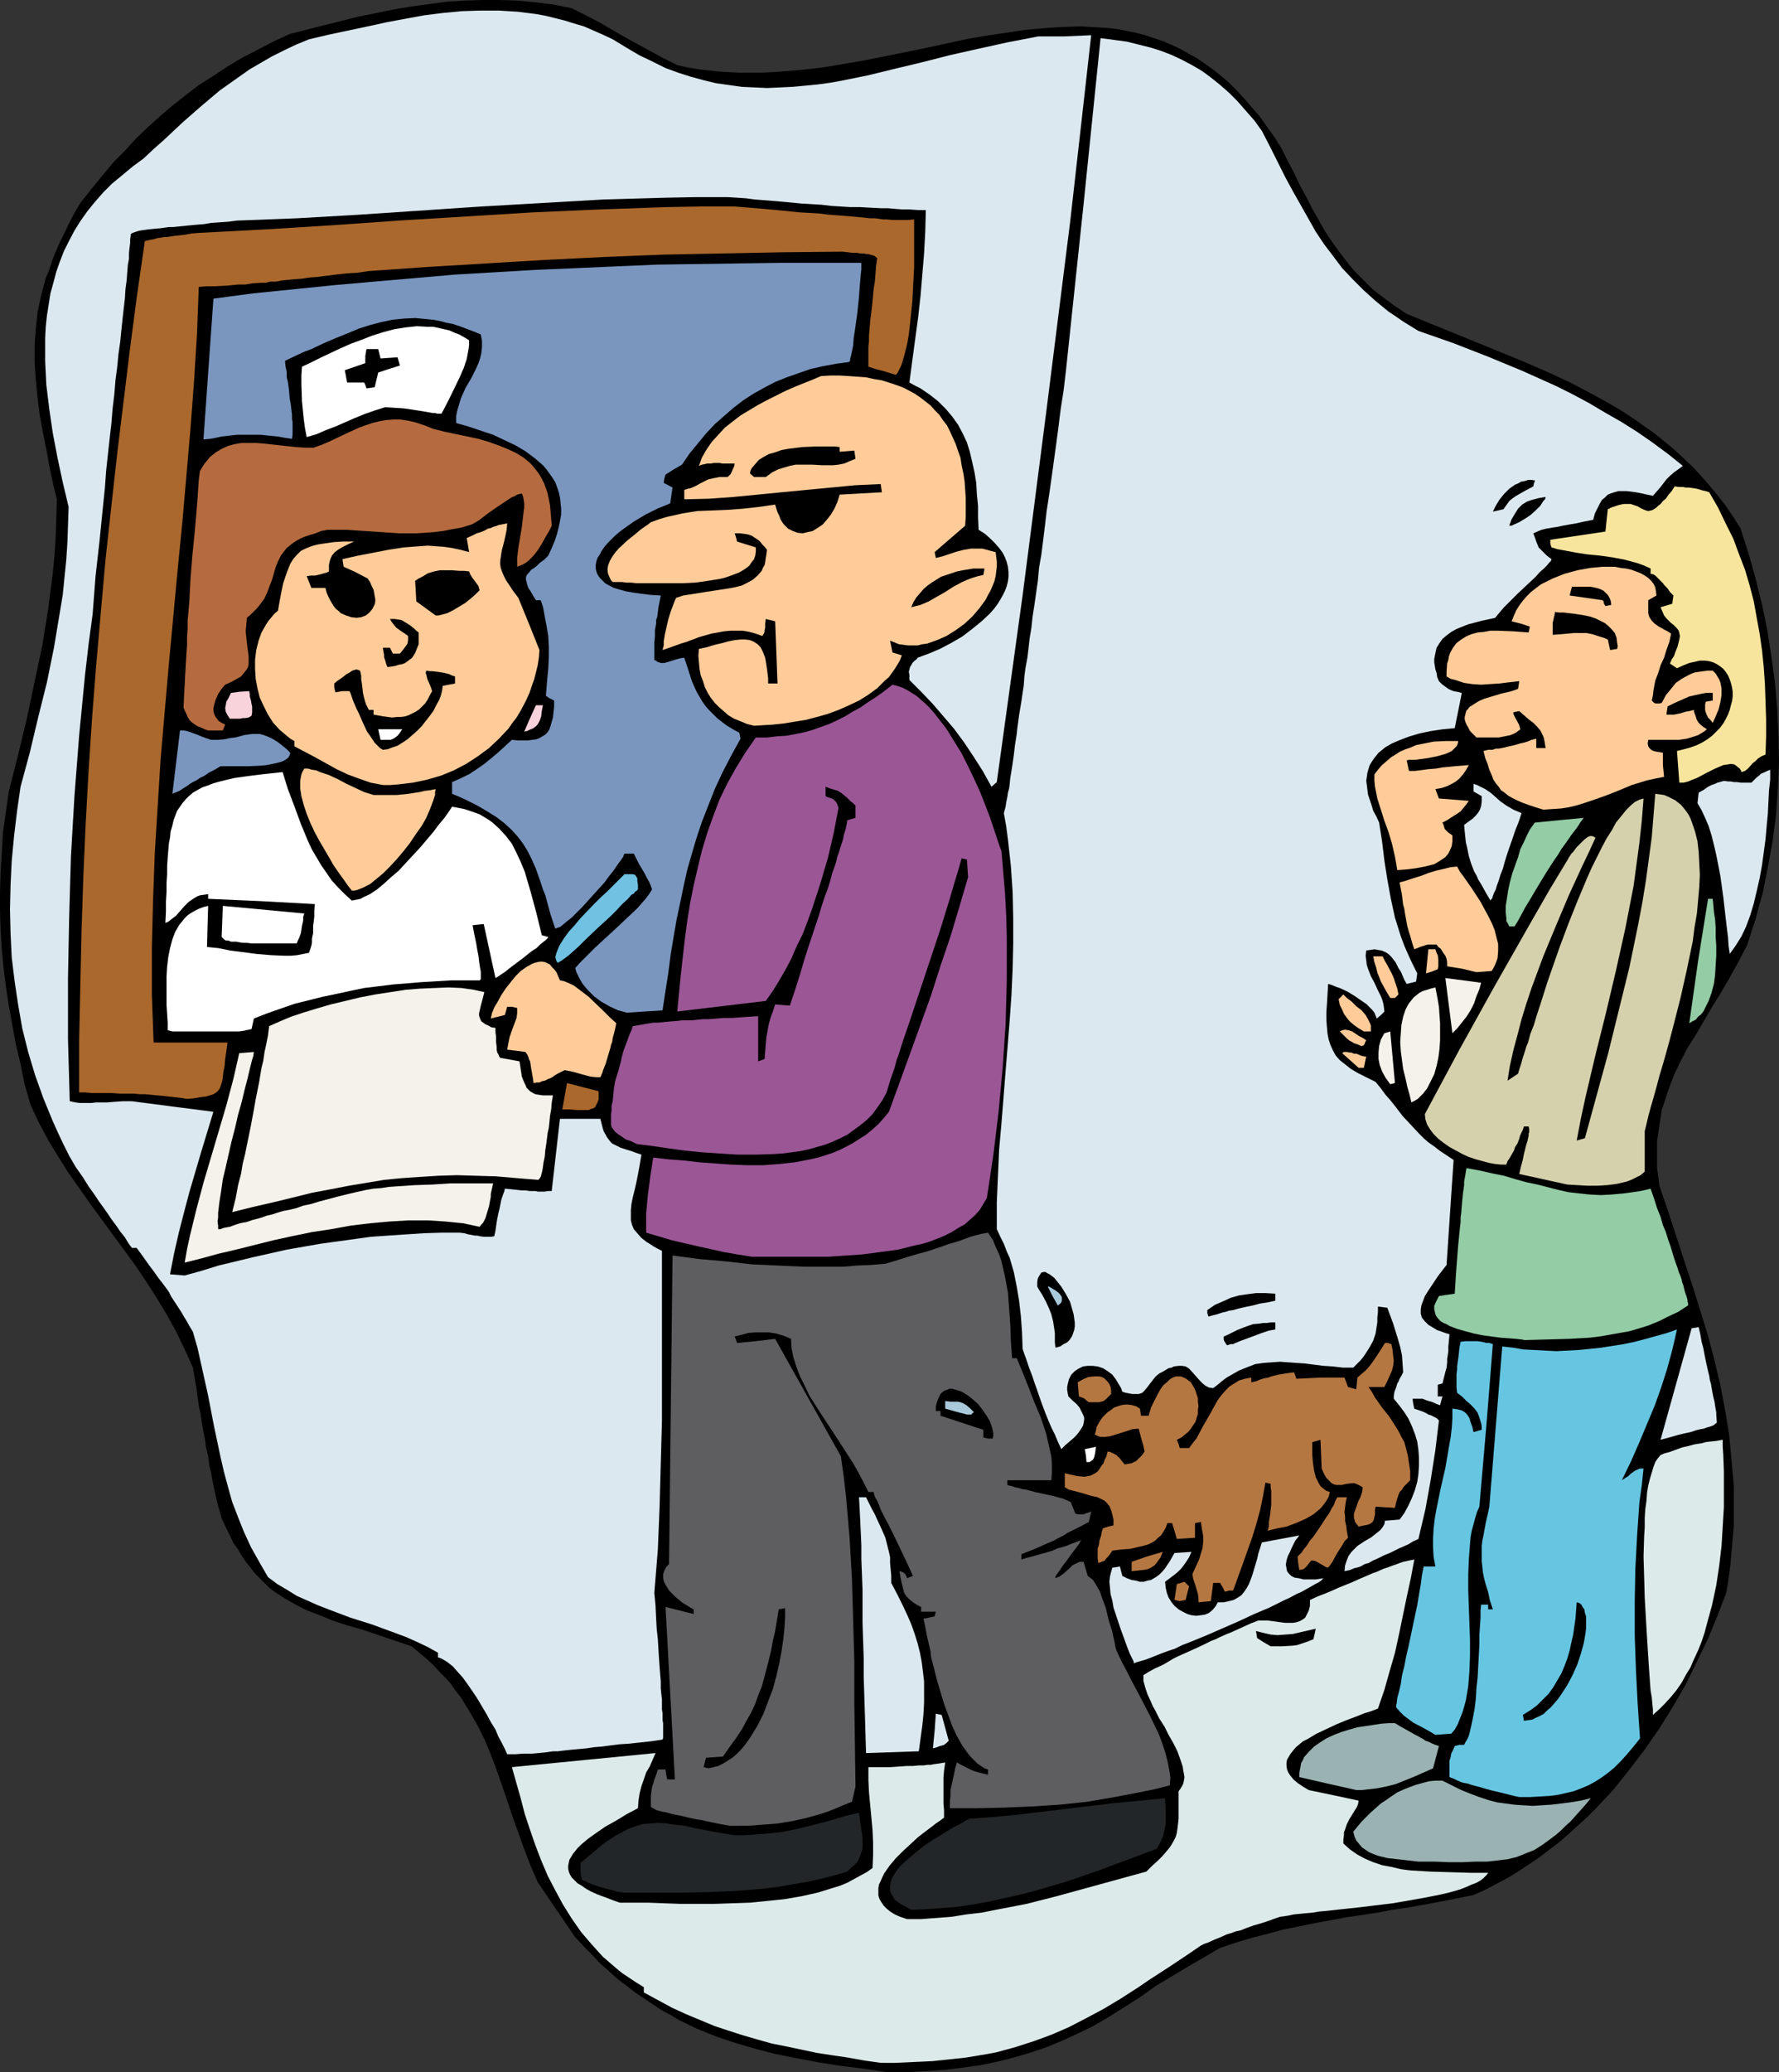 <?xml version="1.0" encoding="UTF-8" standalone="no"?>
<svg
   version="1.0"
   width="129.724mm"
   height="151.016mm"
   id="svg78"
   sodipodi:docname="Dog Biting Man.wmf"
   xmlns:inkscape="http://www.inkscape.org/namespaces/inkscape"
   xmlns:sodipodi="http://sodipodi.sourceforge.net/DTD/sodipodi-0.dtd"
   xmlns="http://www.w3.org/2000/svg"
   xmlns:svg="http://www.w3.org/2000/svg">
  <rect width="100%" height="100%" fill="#333333" stroke="none"/>
  <sodipodi:namedview
     id="namedview78"
     pagecolor="#ffffff"
     bordercolor="#000000"
     borderopacity="0.25"
     inkscape:showpageshadow="2"
     inkscape:pageopacity="0.0"
     inkscape:pagecheckerboard="0"
     inkscape:deskcolor="#d1d1d1"
     inkscape:document-units="mm" />
  <defs
     id="defs1">
    <pattern
       id="WMFhbasepattern"
       patternUnits="userSpaceOnUse"
       width="6"
       height="6"
       x="0"
       y="0" />
  </defs>
  <path
     style="fill:#000000;fill-opacity:1;fill-rule:evenodd;stroke:none"
     d="m 244.662,570.769 -6.626,-0.97 -6.464,-0.808 -6.141,-0.97 -5.979,-1.131 -5.656,-1.131 -5.656,-1.454 -5.494,-1.616 -5.333,-1.778 -5.171,-2.101 -5.01,-2.424 -2.424,-1.454 -2.424,-1.293 -2.424,-1.616 -2.424,-1.616 -2.424,-1.616 -2.424,-1.939 -2.424,-1.778 -2.262,-2.101 -2.424,-2.101 -2.262,-2.424 -2.262,-2.262 -2.424,-2.586 -10.342,-15.19 -2.101,-4.848 -1.778,-4.686 -1.616,-4.525 -1.616,-4.525 -1.454,-4.363 -1.454,-4.202 -1.454,-4.202 -1.616,-4.202 -1.616,-3.878 -1.939,-3.878 -2.262,-3.878 -2.262,-3.717 -1.454,-1.778 -1.293,-1.939 -1.616,-1.778 -1.616,-1.616 -1.616,-1.778 -1.939,-1.778 -1.939,-1.616 -2.101,-1.778 -2.424,-0.808 -2.424,-0.808 -4.686,-1.616 -4.363,-1.454 -4.04,-1.131 -3.878,-1.293 -3.555,-1.454 -3.394,-1.293 -3.232,-1.616 -3.07,-1.778 -2.747,-1.778 -1.454,-1.131 -1.293,-1.293 -1.293,-1.293 -1.293,-1.293 -1.131,-1.454 -1.293,-1.616 -1.131,-1.616 -1.131,-1.939 -1.293,-1.778 -0.97,-2.101 -1.131,-2.262 -1.131,-2.424 -0.485,-1.778 -0.485,-1.616 -0.646,-2.747 -0.646,-2.909 -0.323,-1.616 -0.323,-1.939 -0.485,-1.939 -0.323,-2.586 -0.323,-1.293 -0.323,-1.454 -0.162,-1.454 -0.323,-1.616 -0.323,-1.778 -0.323,-1.939 -0.323,-2.101 -0.485,-2.262 -0.323,-2.262 -0.323,-2.586 -0.485,-2.747 -0.485,-2.909 -2.262,-5.01 -2.424,-5.01 -2.586,-4.686 -2.747,-4.525 -2.909,-4.525 -2.909,-4.363 -6.302,-8.565 -6.141,-8.403 -3.07,-4.363 -3.07,-4.363 -2.747,-4.363 -2.747,-4.525 -2.586,-4.848 L 8.403,304.292 6.787,298.636 5.656,292.98 4.363,287.647 3.394,282.314 2.424,276.981 1.616,271.649 0.97,266.477 0.485,261.306 0.162,256.135 0,250.802 v -5.171 l 0.162,-5.333 0.323,-5.333 0.323,-5.656 0.808,-5.656 0.808,-5.656 2.586,-10.181 2.424,-10.019 2.101,-10.019 2.101,-9.858 1.616,-10.019 0.646,-5.01 0.646,-5.01 0.485,-5.01 0.323,-5.01 0.162,-5.171 0.162,-5.171 -0.808,-3.232 -0.646,-2.909 -0.646,-3.07 -0.485,-2.909 -1.131,-5.656 -0.97,-5.171 -0.646,-5.01 -0.485,-5.01 -0.323,-4.686 v -4.686 l 0.323,-4.525 0.485,-4.525 0.485,-2.424 0.485,-2.262 0.646,-2.424 0.646,-2.424 0.97,-2.262 0.808,-2.586 0.97,-2.424 1.131,-2.586 1.293,-2.586 1.293,-2.747 1.454,-2.747 1.616,-2.747 3.07,-3.878 2.909,-3.555 3.07,-3.717 3.232,-3.232 3.07,-3.394 3.232,-3.07 3.394,-3.07 3.394,-2.909 3.717,-2.909 3.555,-2.747 3.878,-2.424 3.878,-2.586 4.04,-2.424 4.363,-2.262 4.363,-2.262 4.525,-2.101 9.534,-2.424 9.696,-2.424 4.848,-0.97 4.686,-0.97 4.848,-0.808 4.848,-0.646 4.848,-0.646 4.848,-0.323 L 132.835,0 h 4.848 l 5.01,0.162 5.01,0.485 5.01,0.646 4.848,0.97 3.878,1.939 3.717,1.939 6.949,4.04 7.11,3.878 3.555,1.939 3.878,1.939 2.909,0.646 2.747,0.485 5.818,0.646 5.656,0.323 h 5.818 l 5.656,-0.323 5.818,-0.485 5.656,-0.646 5.818,-0.97 5.656,-0.97 5.656,-1.131 11.15,-2.262 11.15,-2.424 5.494,-0.97 5.494,-0.808 5.333,-0.808 5.333,-0.485 5.171,-0.323 5.171,-0.162 5.01,0.323 2.586,0.162 2.586,0.323 2.424,0.485 2.424,0.485 2.424,0.646 2.424,0.808 2.424,0.808 2.262,0.97 2.424,1.131 2.262,1.293 2.424,1.293 2.101,1.454 2.262,1.616 2.262,1.778 2.262,1.939 2.101,2.101 2.101,2.262 2.101,2.424 2.101,2.424 1.939,2.747 2.101,2.909 1.939,3.07 1.778,3.555 1.778,3.394 1.616,3.394 1.778,3.232 1.616,3.232 1.778,3.07 1.616,2.909 1.939,2.909 1.939,2.747 2.101,2.747 2.101,2.586 2.586,2.586 2.586,2.586 2.909,2.262 3.07,2.262 3.394,2.262 13.09,5.333 13.09,5.333 6.302,2.586 6.302,2.747 6.302,2.909 6.141,3.232 5.818,3.232 2.909,1.778 2.909,1.939 2.747,1.939 2.747,1.939 2.586,2.101 2.747,2.262 2.424,2.262 2.586,2.424 2.424,2.586 2.262,2.586 2.262,2.747 2.262,2.909 2.101,3.07 1.939,3.07 2.262,6.949 1.939,6.949 1.778,7.11 1.454,7.11 1.131,7.272 0.97,7.11 0.646,7.272 0.323,7.272 0.162,7.434 -0.323,7.272 -0.485,7.272 -0.97,7.272 -1.293,7.11 -1.454,7.272 -0.97,3.394 -0.97,3.717 -1.131,3.394 -1.131,3.555 -2.424,4.686 -2.424,4.363 -2.424,4.202 -2.424,3.878 -2.262,3.878 -2.262,3.878 -2.262,3.555 -1.939,3.717 -1.778,3.717 -1.454,3.878 -1.293,3.878 -0.646,1.939 -0.323,2.101 -0.323,2.101 -0.323,2.262 -0.323,2.101 v 2.424 2.262 2.586 l 0.323,2.424 0.323,2.586 2.424,7.11 2.262,6.949 2.262,6.949 2.262,6.787 2.101,6.787 2.101,6.787 1.778,6.787 1.616,6.787 1.293,6.787 1.131,6.949 0.646,6.949 0.646,7.11 v 3.555 3.555 3.717 l -0.323,3.555 -0.323,3.717 -0.323,3.717 -0.485,3.717 -0.646,3.878 -2.424,6.302 -2.586,6.302 -3.07,6.302 -3.07,6.302 -3.555,6.141 -3.717,5.979 -4.04,5.818 -4.202,5.494 -4.363,5.494 -4.848,5.171 -2.424,2.424 -5.171,4.686 -2.586,2.262 -2.747,2.101 -2.747,2.101 -2.909,1.939 -2.909,1.939 -2.909,1.778 -3.07,1.616 -3.07,1.616 -3.232,1.454 -8.888,1.778 -8.888,1.616 -4.363,0.646 -4.363,0.808 -8.565,1.293 -8.726,1.616 -8.726,1.778 -4.202,1.131 -4.363,1.131 -4.363,1.293 -4.363,1.454 -8.888,5.171 -8.888,5.333 -4.525,3.232 -4.363,2.747 -4.363,2.747 -4.202,2.424 -4.363,2.101 -4.202,1.939 -4.363,1.778 -4.363,1.454 -4.363,1.293 -4.525,1.131 -4.686,0.97 -4.686,0.646 -5.01,0.646 -5.01,0.323 -5.333,0.323 z"
     id="path1" />
  <path
     style="fill:#ddeaea;fill-opacity:1;fill-rule:evenodd;stroke:none"
     d="m 242.723,568.183 -4.525,-0.646 -4.525,-0.808 -4.363,-0.646 -4.202,-0.646 -8.403,-1.778 -4.04,-0.808 -4.04,-1.131 -3.878,-1.131 -4.04,-1.293 -3.878,-1.293 -3.878,-1.616 -3.878,-1.616 -3.878,-1.778 -3.878,-2.101 -3.878,-2.101 v -1.454 l -2.101,-1.293 -1.939,-1.293 -1.939,-1.293 -1.778,-1.454 -3.555,-3.07 -3.07,-3.394 -2.909,-3.394 -2.586,-3.717 -2.424,-3.878 -2.101,-3.878 -2.101,-4.04 -1.778,-4.202 -1.616,-4.202 -1.454,-4.202 -1.454,-4.363 -1.131,-4.363 -2.424,-8.565 39.592,-3.878 -1.616,3.717 -0.97,1.616 -0.646,1.939 -0.646,1.778 -0.485,1.939 -0.323,1.939 -0.162,2.262 -3.07,1.616 -2.909,1.778 -2.909,1.616 -2.586,1.778 -2.262,1.616 -1.939,1.616 -0.97,0.97 -0.646,0.808 -0.646,0.808 -0.485,0.808 -0.485,0.808 -0.162,0.808 -0.162,0.808 v 0.808 l 0.162,0.808 0.323,0.808 0.485,0.808 0.808,0.808 0.808,0.808 1.131,0.646 1.131,0.808 1.454,0.808 1.778,0.808 1.778,0.646 2.101,0.808 2.262,0.808 h 3.878 4.04 l 4.202,0.162 4.525,0.162 h 4.686 4.848 l 4.848,-0.162 4.848,-0.162 4.848,-0.485 4.686,-0.485 4.686,-0.808 4.363,-0.97 4.202,-1.293 2.101,-0.646 1.939,-0.808 1.778,-0.97 1.778,-0.97 1.778,-0.97 1.616,-1.131 0.162,-3.555 v -3.555 l -0.162,-3.394 -0.323,-3.555 -0.323,-3.394 -0.323,-3.394 -0.162,-3.394 v -3.555 h 1.616 1.616 2.747 l 2.424,-0.162 2.101,-0.162 h 1.778 l 1.616,-0.162 h 1.293 l 1.131,-0.162 h 0.97 l 0.646,-0.162 1.293,-0.162 0.97,-0.162 0.97,-0.162 -0.323,2.262 -0.162,1.939 v 1.778 3.555 1.778 l 0.162,1.778 v 2.101 l -0.646,0.485 -0.646,0.485 -0.97,0.646 -0.808,0.646 -1.939,1.454 -2.101,1.616 -2.101,1.939 -2.101,1.939 -1.939,1.939 -1.778,2.101 -1.454,2.101 -0.485,0.97 -0.485,1.131 -0.485,0.97 -0.162,0.97 v 1.131 0.97 l 0.323,0.97 0.485,0.808 0.646,0.97 0.808,0.808 0.97,0.808 1.293,0.808 1.454,0.646 1.939,0.646 h 3.878 l 4.202,-0.323 4.202,-0.323 4.04,-0.646 4.202,-0.485 4.04,-0.808 8.403,-1.616 8.242,-2.101 8.242,-2.262 8.242,-2.262 8.242,-2.262 1.616,-1.616 1.454,-1.293 1.293,-1.293 0.97,-1.131 0.97,-1.131 0.646,-0.97 0.646,-1.131 0.485,-0.97 0.323,-1.131 0.162,-1.131 0.162,-1.293 0.162,-1.454 v -7.595 l 0.485,-0.646 0.485,-0.808 0.323,-0.646 0.162,-0.808 0.162,-0.97 -0.162,-0.97 -0.162,-0.808 -0.162,-1.131 -0.646,-1.939 -0.808,-2.262 -1.131,-2.262 -1.293,-2.262 -1.131,-2.262 -1.454,-2.262 -1.131,-2.262 -0.646,-1.131 -0.485,-1.131 -0.97,-2.101 -0.646,-1.939 -0.485,-1.778 v -0.808 -0.808 l 1.616,-0.97 1.454,-0.808 1.454,-0.646 1.293,-0.646 2.424,-1.454 1.293,-0.646 1.454,-0.646 1.454,-0.646 1.778,-0.808 2.101,-0.97 2.262,-1.131 1.293,-0.485 1.293,-0.646 1.454,-0.646 1.616,-0.646 1.778,-0.808 1.778,-0.808 1.778,-0.808 2.101,-0.808 h 2.586 l 2.424,0.323 1.131,0.162 1.293,0.162 h 0.97 1.131 l 0.97,-0.162 0.97,-0.323 0.808,-0.485 0.646,-0.485 0.485,-0.97 0.485,-0.97 0.323,-1.293 v -1.616 l 2.101,-0.97 2.101,-0.808 1.939,-0.808 1.778,-0.808 1.616,-0.646 1.616,-0.646 1.454,-0.646 1.454,-0.646 1.131,-0.485 1.131,-0.485 1.131,-0.485 0.97,-0.323 1.778,-0.808 1.454,-0.485 1.293,-0.485 0.97,-0.323 0.808,-0.323 0.97,-0.323 1.454,-0.323 1.616,-0.323 -0.97,5.171 -1.131,5.171 -2.101,10.181 -1.131,5.171 -1.454,5.01 -1.454,5.171 -1.778,5.171 -0.808,0.323 -0.808,0.323 -0.97,0.323 -1.131,0.323 -2.424,0.97 -2.586,0.97 -2.747,1.131 -2.747,1.293 -2.747,1.293 -2.424,1.454 -1.293,0.646 -0.97,0.808 -0.97,0.808 -0.808,0.97 -0.646,0.808 -0.485,0.808 -0.485,0.808 -0.162,0.808 v 0.97 l 0.162,0.97 0.323,0.808 0.646,0.97 0.808,0.97 1.131,0.97 1.454,0.97 1.616,0.97 6.949,1.454 6.787,1.454 -0.162,0.97 -0.323,0.808 -0.808,1.293 -1.293,2.101 -0.646,1.293 -0.485,1.454 -0.323,0.808 v 0.808 l -0.162,1.131 v 1.131 l 1.778,1.616 2.101,1.454 2.101,1.131 2.262,0.97 2.424,0.808 2.586,0.485 2.747,0.646 2.586,0.323 5.494,0.323 5.494,0.162 5.333,0.162 h 5.01 l -0.485,0.646 -0.808,0.808 -0.808,0.646 -1.131,0.646 -1.293,0.485 -1.454,0.646 -1.616,0.646 -1.616,0.485 -1.778,0.485 -2.101,0.485 -4.04,0.808 -4.525,0.808 -4.686,0.808 -9.373,1.131 -4.525,0.485 -4.363,0.485 -1.939,0.162 -1.939,0.323 -1.939,0.162 -1.616,0.162 -1.616,0.162 -1.454,0.323 -1.131,0.162 -1.131,0.162 -1.454,0.485 -1.293,0.485 -2.424,0.808 -2.262,0.646 -1.778,0.646 -1.616,0.646 -1.454,0.323 -1.293,0.485 -1.131,0.323 -1.778,0.808 -1.616,0.646 -1.778,0.808 -0.97,0.323 -0.97,0.485 -3.07,2.101 -2.909,1.939 -2.909,1.939 -2.747,1.778 -2.747,1.778 -2.586,1.778 -5.01,3.232 -4.848,2.909 -4.848,2.586 -4.686,2.424 -4.848,2.101 -4.848,1.778 -5.01,1.616 -5.333,1.454 -2.586,0.485 -2.909,0.485 -2.909,0.485 -3.07,0.323 -3.07,0.323 -3.07,0.323 -3.394,0.162 -3.555,0.162 -3.555,0.162 z"
     id="path2" />
  <path
     style="fill:#232628;fill-opacity:1;fill-rule:evenodd;stroke:none"
     d="m 251.126,526.006 -1.454,-0.808 -1.293,-0.646 -1.131,-0.808 -0.808,-0.646 -0.485,-0.97 -0.485,-0.808 -0.162,-0.808 v -0.97 l 0.162,-0.97 0.162,-0.808 0.485,-0.97 0.646,-0.97 0.646,-0.97 0.808,-0.97 1.939,-1.778 2.101,-1.778 2.424,-1.939 2.424,-1.616 2.424,-1.454 2.262,-1.454 1.131,-0.646 0.97,-0.485 0.97,-0.485 0.808,-0.485 0.808,-0.485 0.646,-0.323 6.626,-0.485 6.787,-0.646 13.413,-1.616 13.574,-1.616 6.787,-0.646 6.787,-0.646 0.162,3.555 v 1.778 1.616 l -0.323,1.778 -0.323,1.616 -0.808,1.778 -0.97,1.778 -3.878,1.454 -3.878,1.454 -8.242,3.07 -8.403,2.909 -4.363,1.293 -4.363,1.293 -4.363,1.131 -4.363,0.97 -4.363,0.97 -4.363,0.808 -4.363,0.646 -4.202,0.323 -4.202,0.323 z"
     id="path3" />
  <path
     style="fill:#232628;fill-opacity:1;fill-rule:evenodd;stroke:none"
     d="m 172.104,521.32 -1.131,-0.162 -0.97,-0.162 -0.97,-0.323 -0.808,-0.162 -1.293,-0.323 -1.131,-0.323 -1.131,-0.323 -1.293,-0.485 -1.293,-0.485 -0.808,-0.485 -0.97,-0.323 -0.323,-2.262 v -2.424 l 1.616,-1.293 2.909,-2.424 1.293,-1.131 1.293,-0.97 1.293,-0.808 1.131,-0.808 1.293,-0.646 2.101,-1.131 2.101,-0.808 2.101,-0.646 2.101,-0.162 2.101,-0.162 2.262,0.162 2.424,0.323 2.747,0.323 2.747,0.646 3.394,0.646 1.616,0.323 1.939,0.323 1.939,0.323 2.101,0.323 h 2.586 l 2.424,-0.162 2.262,-0.162 2.101,-0.162 4.202,-0.485 3.878,-0.808 3.878,-0.97 3.878,-0.97 2.101,-0.646 2.262,-0.646 2.262,-0.646 2.424,-0.485 0.323,2.424 0.323,2.101 0.162,1.131 0.162,1.131 v 1.939 1.131 l -0.323,0.97 -0.323,0.97 -0.323,0.808 -0.485,0.97 -0.808,0.808 -0.97,0.808 -0.97,0.97 -3.878,1.131 -3.878,0.97 -3.717,0.808 -3.878,0.646 -3.717,0.646 -3.878,0.485 -7.757,0.646 -7.595,0.323 -7.595,0.162 z"
     id="path4" />
  <path
     style="fill:#9bb2b2;fill-opacity:1;fill-rule:evenodd;stroke:none"
     d="m 390.91,512.755 -5.656,-0.646 -2.909,-0.323 -2.586,-0.646 -1.293,-0.485 -1.131,-0.485 -0.97,-0.646 -0.97,-0.646 -0.808,-0.97 -0.808,-0.97 -0.485,-1.131 -0.323,-1.293 2.262,-2.747 2.586,-2.586 2.747,-2.424 1.454,-0.97 1.616,-1.131 1.454,-0.97 1.778,-0.808 1.616,-0.646 1.778,-0.646 1.778,-0.485 1.778,-0.485 1.778,-0.162 h 1.939 l 2.586,1.293 2.586,1.293 2.424,0.97 2.586,0.97 2.424,0.808 2.424,0.646 2.424,0.323 2.424,0.323 2.424,0.162 2.586,0.162 2.424,-0.162 2.586,-0.162 2.747,-0.323 2.586,-0.323 2.909,-0.485 2.747,-0.646 -1.454,1.778 -1.454,1.616 -1.454,1.616 -1.293,1.454 -1.293,1.131 -1.293,1.293 -1.293,1.131 -1.293,0.97 -2.424,1.778 -2.262,1.454 -2.424,0.97 -2.424,0.97 -2.586,0.646 -2.747,0.323 -2.909,0.323 h -3.232 l -3.394,0.162 h -3.717 l -4.04,-0.162 z"
     id="path5" />
  <path
     style="fill:#5e5e60;fill-opacity:1;fill-rule:evenodd;stroke:none"
     d="m 201.192,502.897 -1.778,-0.323 -1.778,-0.323 -1.454,-0.323 -1.616,-0.323 -1.293,-0.323 -1.293,-0.162 -2.262,-0.485 -1.939,-0.485 -1.778,-0.323 -1.293,-0.323 -1.131,-0.323 -0.97,-0.162 -0.646,-0.162 -0.646,-0.162 -0.485,-0.162 -1.454,-0.808 v -3.07 l 0.162,-1.293 0.162,-1.131 0.323,-0.97 0.323,-1.131 0.485,-1.293 0.485,-1.454 h 2.101 l 0.162,1.293 0.323,1.454 h 2.101 l -1.293,-23.755 -0.646,-11.958 -0.646,-11.797 3.878,0.97 3.878,0.97 v -1.293 l -0.646,-0.323 -0.808,-0.485 -1.778,-1.131 -1.778,-1.454 -1.616,-1.616 -0.646,-0.97 -0.485,-0.808 -0.485,-0.97 -0.162,-0.97 v -0.97 l 0.323,-0.97 0.485,-0.97 0.808,-0.808 0.97,-85.001 7.434,0.97 7.272,0.646 7.11,0.808 7.11,0.323 7.272,0.323 h 7.272 3.717 l 3.717,-0.323 3.878,-0.162 3.878,-0.323 3.232,-0.97 3.07,-0.97 2.747,-0.808 2.424,-0.646 2.424,-0.808 1.939,-0.646 1.778,-0.646 1.778,-0.485 1.454,-0.485 1.293,-0.485 1.293,-0.485 1.131,-0.323 1.939,-0.485 1.778,-0.323 1.293,1.939 0.808,1.939 0.97,2.101 0.646,1.939 0.485,2.101 0.485,2.101 0.808,4.363 0.323,4.363 0.323,4.525 0.162,4.525 0.323,4.686 h 1.293 l 1.616,3.878 1.616,4.04 1.616,4.202 1.778,4.202 1.454,4.363 0.485,2.101 0.485,2.101 0.485,2.262 0.162,2.101 v 2.101 l -0.162,2.262 h -12.12 v 1.293 l 0.485,0.162 0.808,0.162 0.808,0.323 0.97,0.162 0.97,0.323 1.131,0.162 2.424,0.646 5.171,1.131 2.424,0.646 2.262,0.97 1.293,3.232 0.808,0.162 h 0.485 0.97 l 0.808,-0.323 0.646,-0.162 0.646,-0.323 -0.646,2.909 -1.778,0.97 -1.616,0.808 -1.293,0.646 -1.293,0.646 -0.97,0.646 -0.97,0.485 -1.778,0.97 -1.939,0.808 -1.778,0.808 -1.131,0.485 -1.131,0.485 -1.293,0.485 -1.616,0.646 v 1.454 l 1.616,-0.485 1.293,-0.323 1.131,-0.323 1.131,-0.323 1.778,-0.485 1.616,-0.485 1.454,-0.646 1.778,-0.485 0.97,-0.323 1.131,-0.485 1.293,-0.485 1.293,-0.485 -0.323,0.485 -0.323,0.646 -0.97,1.293 -1.131,1.454 -1.131,1.616 -1.131,1.454 -0.97,1.454 -0.485,0.646 -0.323,0.485 -0.323,0.485 v 0.485 l 1.131,-0.485 1.131,-0.808 1.616,-1.454 0.808,-0.808 0.97,-0.485 0.97,-0.485 h 1.131 l 1.131,3.878 0.646,0.485 0.808,0.646 0.646,0.97 0.646,1.131 0.646,1.131 0.485,1.454 1.131,3.07 0.808,3.394 0.97,3.07 0.323,1.616 0.323,1.293 0.162,1.131 0.323,1.131 0.808,1.778 0.97,1.939 1.131,2.101 1.131,2.262 1.293,2.424 1.293,2.424 2.586,5.01 2.424,5.01 0.97,2.586 0.808,2.424 0.646,2.424 0.485,2.424 0.323,2.262 -0.162,2.101 -3.717,0.97 -3.878,0.808 -7.595,1.454 -7.595,1.293 -7.595,0.808 -7.595,0.485 -7.595,0.323 -7.434,0.162 h -7.595 v -1.778 l 0.162,-1.778 v -1.454 l 0.323,-1.454 0.646,-2.909 0.323,-1.616 0.485,-1.616 1.131,0.646 0.97,0.485 1.939,0.97 0.808,0.323 1.131,0.323 1.293,0.323 1.293,0.323 v -1.454 l -0.97,-0.323 -0.97,-0.646 -0.97,-0.646 -0.808,-0.808 -0.97,-0.97 -0.808,-0.97 -0.808,-1.131 -0.808,-1.131 -1.454,-2.586 -1.293,-2.747 -1.131,-3.07 -1.131,-3.07 -0.97,-3.232 -0.97,-3.232 -0.808,-3.232 -0.808,-3.07 -0.162,-1.616 -0.323,-1.454 -0.646,-2.747 -0.485,-2.586 -0.485,-2.262 3.07,-0.646 0.323,-1.293 h -4.04 v -1.293 l -0.97,-0.485 -0.808,-0.485 -0.646,-0.485 -0.646,-0.485 -0.97,-0.97 -0.646,-0.97 -0.323,-1.293 -0.323,-1.293 -0.323,-1.454 -0.162,-0.97 -0.162,-0.97 0.646,0.162 0.323,0.162 0.485,0.323 0.323,0.485 0.162,0.323 0.162,0.485 1.616,-0.646 -1.778,-3.878 -1.778,-3.717 -1.616,-3.394 -1.616,-3.232 -0.808,-1.454 -0.646,-1.293 -0.646,-1.293 -0.485,-1.293 -0.485,-1.131 -0.485,-0.808 -0.323,-0.808 -0.162,-0.808 h -1.454 l -1.293,-2.586 -1.454,-2.747 -1.454,-2.586 -1.778,-2.747 -3.555,-5.494 -3.394,-5.171 -1.778,-2.747 -1.616,-2.586 -1.293,-2.747 -1.293,-2.586 -0.97,-2.586 -0.808,-2.586 -0.485,-2.424 -0.162,-2.586 -1.939,-0.808 -2.101,-0.646 -1.939,-0.323 h -1.939 -1.939 l -1.939,0.162 -1.778,0.485 -1.939,0.485 0.323,0.808 0.323,0.97 5.171,-0.485 5.333,-0.646 9.05,16.16 4.525,8.08 4.525,8.08 0.808,5.656 0.646,5.656 0.97,11.312 0.646,11.15 0.323,11.312 0.323,11.474 v 11.312 l 0.162,11.474 0.162,11.635 -0.97,4.202 -2.424,0.97 -2.262,0.97 -2.101,0.808 -1.939,0.646 -4.04,1.131 -3.717,0.808 -3.878,0.646 -4.04,0.323 -2.101,0.162 -2.262,0.162 h -2.424 z"
     id="path6" />
  <path
     style="fill:#66c6e2;fill-opacity:1;fill-rule:evenodd;stroke:none"
     d="m 418.705,494.979 -1.454,-0.323 -1.293,-0.323 -2.586,-0.646 -2.101,-0.485 -1.778,-0.485 -1.616,-0.485 -1.293,-0.323 -1.131,-0.323 -0.97,-0.323 -0.97,-0.162 -0.646,-0.162 -1.131,-0.485 -0.97,-0.485 -1.293,-0.485 v -1.454 -2.262 -0.808 l 0.323,-0.97 0.162,-0.97 0.485,-0.97 0.485,-1.131 1.293,-0.323 h 1.293 l 0.323,-0.646 0.485,-0.808 0.323,-0.646 0.323,-0.97 0.485,-2.101 0.485,-2.262 0.485,-2.586 0.323,-2.747 0.162,-2.909 0.323,-2.909 0.323,-5.979 0.162,-2.909 v -2.747 l 0.162,-2.424 0.162,-2.262 v -2.101 l 0.162,-1.616 h 1.939 v 1.293 h 1.293 l -0.808,-2.424 -0.485,-2.262 -0.646,-2.101 -0.485,-1.778 -0.323,-1.616 -0.162,-1.616 -0.162,-1.454 v -1.293 -2.909 l 0.162,-1.454 0.323,-1.454 0.323,-1.778 0.323,-1.778 0.485,-2.101 0.485,-2.262 3.555,-44.117 2.909,0.323 2.909,0.485 2.909,0.162 3.07,0.162 3.07,0.162 3.07,-0.162 3.07,-0.162 3.232,-0.323 3.07,-0.323 3.07,-0.485 3.07,-0.485 3.07,-0.646 3.07,-0.808 2.909,-0.808 2.909,-0.808 2.747,-0.97 -0.646,2.909 -0.646,2.747 -1.454,5.333 -1.616,5.01 -1.778,5.01 -2.101,5.01 -2.101,5.01 -2.262,5.171 -2.586,5.333 0.97,-0.646 0.808,-0.485 0.646,-0.646 1.131,-0.808 0.646,-0.323 0.808,-0.323 h 0.97 l -0.485,4.686 -0.646,4.525 -0.646,9.373 -0.485,9.211 -0.162,9.05 v 9.211 l 0.323,9.211 0.485,9.534 0.646,9.534 -1.939,2.424 -1.778,2.101 -1.616,1.778 -1.778,1.778 -1.778,1.454 -1.778,1.293 -1.778,1.131 -1.778,0.97 -1.939,0.808 -2.101,0.808 -2.101,0.485 -2.101,0.485 -2.424,0.323 -2.747,0.162 -2.747,0.162 z"
     id="path7" />
  <path
     style="fill:#9bb2b2;fill-opacity:1;fill-rule:evenodd;stroke:none"
     d="m 373.78,493.04 -7.918,-1.778 -7.757,-1.778 v -1.131 l 0.162,-0.97 0.162,-0.808 0.162,-0.97 0.485,-0.808 0.323,-0.808 1.293,-1.454 1.454,-1.454 1.616,-1.131 1.778,-1.131 2.101,-0.97 2.101,-0.808 2.101,-0.646 2.262,-0.646 2.262,-0.323 2.101,-0.323 2.101,-0.323 2.101,-0.162 h 1.778 l 1.616,0.97 1.454,0.808 1.131,0.646 1.131,0.646 0.97,0.485 0.808,0.485 0.646,0.323 0.646,0.485 0.97,0.323 0.97,0.485 0.808,0.323 0.97,0.323 -1.616,6.141 -1.454,0.646 -1.454,0.646 -2.586,1.131 -2.424,0.97 -2.424,0.97 -2.586,0.646 -2.424,0.485 -2.747,0.323 -1.454,0.162 z"
     id="path8" />
  <path
     style="fill:#000000;fill-opacity:1;fill-rule:evenodd;stroke:none"
     d="m 195.213,487.061 -1.293,-0.323 0.323,-1.293 0.323,-1.293 2.262,-0.162 2.424,-0.162 1.778,-2.586 1.778,-2.424 1.616,-2.424 1.293,-2.424 1.293,-2.262 1.131,-2.424 0.808,-2.262 0.97,-2.424 0.646,-2.262 1.293,-5.01 0.646,-2.586 0.485,-2.747 0.646,-2.747 0.485,-2.909 0.485,-3.07 1.778,-0.323 v 2.586 l -0.162,2.747 -0.323,3.07 -0.485,3.394 -0.646,3.394 -0.808,3.555 -0.97,3.555 -1.293,3.394 -1.293,3.394 -1.616,3.232 -1.778,2.909 -0.97,1.454 -0.97,1.293 -0.97,1.131 -1.131,1.131 -1.131,0.97 -1.293,0.808 -1.293,0.808 -1.293,0.646 -1.293,0.323 z"
     id="path9" />
  <path
     style="fill:#dbe8ef;fill-opacity:1;fill-rule:evenodd;stroke:none"
     d="m 139.784,483.182 -0.646,-1.454 -0.808,-1.616 -0.97,-1.778 -0.808,-1.939 -1.293,-2.101 -1.131,-2.101 -2.586,-4.363 -1.293,-1.939 -1.454,-2.101 -1.293,-1.778 -1.454,-1.616 -1.293,-1.454 -1.454,-1.131 -1.293,-0.808 -0.646,-0.323 -0.646,-0.162 v -1.293 l -2.909,-1.616 -3.07,-1.454 -2.909,-1.293 -3.07,-1.131 -6.141,-2.262 -6.141,-1.939 -5.979,-2.262 -2.909,-1.131 -2.909,-1.293 -2.909,-1.293 -2.586,-1.616 -2.747,-1.616 -2.586,-1.939 -2.424,-4.202 -2.262,-4.04 -1.939,-4.202 -1.616,-4.04 -1.616,-4.202 -1.131,-4.04 -1.131,-4.202 -0.97,-4.202 -1.778,-8.403 -0.808,-4.202 -0.808,-4.202 -0.97,-4.363 -0.97,-4.363 -0.97,-4.363 -1.293,-4.525 -0.97,-1.616 -0.808,-1.454 -0.808,-1.293 -0.646,-1.131 -2.747,-4.202 -0.646,-1.293 -0.808,-1.131 -0.97,-1.293 -1.131,-1.454 -1.131,-1.616 -1.454,-1.939 -1.616,-2.262 -0.808,-1.131 -0.97,-1.293 h -1.293 l -0.97,-1.293 -0.97,-1.616 -0.646,-0.808 -0.646,-0.808 -0.646,-0.97 -0.808,-1.131 -0.97,-1.293 -0.97,-1.454 -1.131,-1.616 -1.293,-1.778 -1.293,-1.939 -1.616,-2.262 -1.616,-2.586 -1.939,-2.747 -1.778,-3.07 -1.616,-3.232 -1.454,-3.07 -1.454,-3.232 -2.586,-6.302 -2.262,-6.302 -1.939,-6.464 -1.616,-6.464 -1.131,-6.464 -0.97,-6.464 -0.808,-6.626 -0.323,-6.626 -0.162,-6.626 0.162,-6.787 0.323,-6.626 0.646,-6.787 0.808,-6.787 0.97,-6.787 2.586,-9.534 2.262,-9.534 2.424,-9.696 1.939,-9.534 1.616,-9.696 0.808,-4.848 0.485,-4.848 0.485,-4.848 0.323,-4.848 0.162,-4.848 0.162,-4.848 -1.616,-6.787 -1.454,-6.787 -1.293,-6.787 -0.97,-6.626 -0.808,-6.626 -0.162,-3.232 -0.162,-3.232 v -3.232 -3.232 l 0.162,-3.07 0.323,-3.07 0.485,-3.07 0.485,-3.07 0.808,-2.909 0.808,-3.07 0.97,-2.747 1.131,-2.909 1.454,-2.909 1.454,-2.747 1.616,-2.586 1.939,-2.747 2.101,-2.586 2.262,-2.586 2.424,-2.424 2.747,-2.262 2.909,-2.424 3.07,-2.262 2.747,-2.586 2.747,-2.424 5.171,-4.848 5.171,-4.525 5.171,-4.363 2.747,-1.939 2.747,-1.939 2.747,-1.939 3.07,-1.778 3.07,-1.778 3.232,-1.616 3.394,-1.616 3.555,-1.454 5.494,-1.293 5.333,-1.131 5.333,-1.131 5.171,-1.131 5.171,-0.97 5.333,-0.97 5.171,-0.646 5.171,-0.485 5.01,-0.162 h 5.171 l 5.171,0.323 5.171,0.646 2.586,0.485 2.586,0.646 2.586,0.646 2.586,0.808 2.747,0.808 2.586,1.131 2.586,1.131 2.747,1.293 3.717,2.262 3.555,2.101 3.717,1.778 3.555,1.778 3.555,1.293 3.555,1.131 3.555,0.97 3.394,0.808 3.555,0.485 3.394,0.485 3.555,0.162 3.394,0.162 3.555,-0.162 3.394,-0.162 3.555,-0.323 3.394,-0.323 3.555,-0.485 3.555,-0.646 7.11,-1.454 7.272,-1.778 7.434,-1.778 7.595,-1.939 7.918,-1.778 8.08,-1.778 4.202,-0.808 4.202,-0.808 h 7.272 l 7.272,-0.323 -2.909,25.856 -2.909,25.694 -3.232,25.694 -3.232,25.694 -6.626,51.389 -7.11,51.389 -1.454,1.293 -2.424,-4.363 -2.586,-4.04 -2.586,-3.878 -2.747,-3.717 -2.909,-3.394 -2.909,-3.394 -3.232,-3.394 -3.232,-3.232 v -0.646 -0.646 l -0.162,-0.97 0.162,-0.646 0.162,-0.646 0.323,-0.485 0.323,-0.646 0.323,-0.323 0.323,-0.323 0.485,-0.323 0.323,-0.485 3.07,-1.131 3.07,-1.293 3.07,-1.616 3.07,-1.778 2.747,-2.101 2.586,-2.101 2.424,-2.262 0.97,-1.131 0.97,-1.293 0.808,-1.293 0.646,-1.131 0.646,-1.293 0.485,-1.293 0.323,-1.293 0.162,-1.293 v -1.293 l -0.162,-1.454 -0.323,-1.293 -0.485,-1.293 -0.646,-1.293 -0.97,-1.293 -1.131,-1.293 -1.293,-1.293 -1.454,-1.293 -1.778,-1.131 -0.162,-3.394 v -3.232 l -0.323,-3.232 -0.162,-3.07 -0.485,-2.909 -0.646,-2.909 -0.646,-2.747 -0.808,-2.586 -1.131,-2.424 -1.293,-2.424 -1.616,-2.262 -1.778,-2.101 -2.101,-2.101 -2.262,-1.778 -2.586,-1.778 -1.616,-0.808 -1.454,-0.808 0.808,-6.141 0.808,-5.979 0.808,-5.979 0.646,-5.818 0.485,-5.818 0.485,-5.818 0.323,-5.979 0.162,-5.979 h -2.262 l -2.262,-0.162 h -1.939 l -2.101,-0.162 -1.778,-0.162 h -1.778 l -3.232,-0.162 -2.909,-0.162 h -2.586 l -5.171,-0.323 -2.747,-0.323 -2.586,-0.162 -2.909,-0.162 -3.232,-0.323 -1.778,-0.162 -1.778,-0.162 -1.939,-0.162 -2.101,-0.162 -2.101,-0.162 -2.424,-0.323 -2.424,-0.162 -2.586,-0.162 h -8.565 l -8.403,0.162 -17.13,0.485 -16.806,0.97 -16.968,0.97 -33.774,2.262 -16.806,0.97 -16.806,0.646 -2.424,0.323 -2.424,0.162 -2.262,0.162 -1.939,0.323 -1.939,0.162 -1.778,0.162 -1.616,0.162 -1.616,0.162 -1.454,0.162 h -1.293 l -1.131,0.162 -1.131,0.162 -1.778,0.162 -1.616,0.162 -1.131,0.162 -1.131,0.162 -0.646,0.162 -0.485,0.162 -0.97,0.323 -0.485,0.323 v 0.485 l -0.162,0.97 v 0.97 l -0.162,1.293 -0.162,1.454 v 1.616 l -0.323,1.778 -0.162,2.101 -0.162,2.101 -0.323,2.424 -0.162,2.586 -0.323,2.747 -0.323,2.909 -0.323,3.07 -0.323,3.232 -0.485,3.394 -0.323,3.394 -0.485,3.717 -0.323,3.878 -0.485,4.04 -0.323,4.04 -0.485,4.202 -0.485,4.363 -0.485,4.525 -0.323,4.525 -0.485,4.686 -0.485,4.848 -0.485,4.848 -1.131,10.019 -0.808,10.504 -1.131,8.403 -0.97,8.403 -1.616,16.645 -1.293,16.645 -0.97,16.645 -0.485,16.806 -0.323,16.645 v 16.806 l 0.485,17.13 1.616,0.323 1.131,0.162 h 3.232 l 1.293,-0.162 h 1.454 1.616 l 1.939,-0.162 2.262,-0.162 h 2.586 l 11.15,1.454 11.312,1.454 -3.394,11.15 -1.616,5.494 -1.616,5.494 -1.454,5.494 -1.454,5.656 -1.293,5.656 -1.131,5.818 4.04,0.323 4.686,-1.293 4.686,-1.454 4.686,-1.131 4.686,-1.131 9.373,-2.101 9.211,-1.616 4.686,-0.646 4.686,-0.646 4.686,-0.646 4.686,-0.323 4.848,-0.323 4.848,-0.323 5.01,-0.162 h 5.01 l 1.293,0.162 1.131,0.323 0.97,0.162 0.808,0.162 h 0.646 l 0.646,0.162 1.131,0.162 h 0.808 0.646 0.646 l 0.808,-0.162 0.323,-1.454 0.162,-1.131 0.162,-1.131 0.162,-0.97 0.323,-1.616 0.323,-1.293 0.485,-2.424 0.485,-1.454 0.323,-0.808 0.162,-0.808 1.778,0.162 1.454,0.162 1.454,0.162 h 1.131 l 0.97,0.162 h 0.97 0.646 l 0.646,0.162 h 1.939 l 0.97,-0.162 h 0.97 l 2.262,-19.877 h 11.15 l 0.323,1.293 0.323,1.293 0.323,0.97 0.485,0.808 0.323,0.646 0.485,0.646 0.485,0.646 0.485,0.485 0.646,0.323 1.616,0.808 0.97,0.323 0.97,0.323 1.131,0.323 1.293,0.485 1.454,0.485 -0.485,2.909 -0.485,2.586 -0.485,2.424 -0.485,2.101 -0.485,1.939 -0.323,1.616 -0.162,1.616 v 1.616 1.293 l 0.323,1.293 0.485,1.131 0.97,1.131 1.131,1.293 1.454,1.131 0.808,0.485 0.97,0.646 1.131,0.646 1.293,0.646 v 46.702 l -0.323,11.797 -0.323,11.958 -0.485,11.797 -0.97,11.958 0.323,3.394 0.162,3.394 0.162,3.07 0.323,2.909 0.162,2.747 0.162,2.586 0.162,2.262 0.162,2.101 0.162,1.939 v 1.939 l 0.162,1.616 0.162,1.454 v 1.454 1.293 l 0.162,0.97 v 1.131 0.808 l 0.162,0.808 v 1.293 2.747 l -0.162,0.485 -3.232,0.485 -3.07,0.323 -2.909,0.323 -2.586,0.162 -2.586,0.323 -2.424,0.323 -2.101,0.162 -2.101,0.323 -1.778,0.162 -1.778,0.162 -1.616,0.162 -1.454,0.162 -1.293,0.162 h -1.293 l -1.131,0.162 -1.131,0.162 -1.778,0.162 -1.616,0.162 h -1.293 -1.293 l -2.101,0.162 z"
     id="path10" />
  <path
     style="fill:#dbe8ef;fill-opacity:1;fill-rule:evenodd;stroke:none"
     d="m 238.683,482.859 -0.323,-10.827 -0.162,-5.171 -0.162,-5.171 v -5.01 l -0.162,-4.848 -0.162,-4.848 v -4.525 -4.525 l -0.162,-4.363 -0.162,-4.04 v -3.878 l -0.162,-3.717 -0.162,-3.394 -0.162,-3.232 -0.162,-2.909 h 1.939 l 0.808,1.616 0.808,1.616 0.808,1.454 0.646,1.454 1.131,2.424 1.131,2.586 0.646,2.586 0.323,1.293 0.323,1.454 v 1.616 l 0.162,1.778 0.162,1.778 v 1.939 l 1.616,3.07 1.454,2.909 1.293,2.747 1.131,2.586 0.97,2.747 0.808,2.586 0.646,2.586 0.485,2.586 0.323,2.586 0.323,2.747 v 2.909 2.909 l -0.162,3.07 -0.323,3.232 -0.485,3.555 -0.485,3.555 z"
     id="path11" />
  <path
     style="fill:#dbe8ef;fill-opacity:1;fill-rule:evenodd;stroke:none"
     d="m 257.105,481.566 0.485,-4.848 0.323,-4.686 1.616,0.323 1.939,7.11 -0.646,0.646 -0.646,0.485 -0.485,0.162 -0.646,0.162 -0.808,0.323 z"
     id="path12" />
  <path
     style="fill:#66c6e2;fill-opacity:1;fill-rule:evenodd;stroke:none"
     d="m 395.596,477.849 -1.616,-0.97 -1.454,-0.808 -3.07,-1.616 -1.293,-0.97 -1.293,-0.97 -1.131,-1.131 -0.97,-1.131 v -0.485 l 0.162,-0.646 0.162,-1.454 0.485,-1.778 0.485,-2.101 0.323,-2.262 0.646,-2.586 0.485,-2.586 0.646,-2.747 2.424,-11.474 0.485,-2.909 0.485,-2.747 0.323,-2.586 0.485,-2.424 h 3.232 l -0.485,-2.586 -0.162,-2.586 v -2.586 l 0.162,-2.747 0.323,-2.747 0.485,-2.747 1.131,-5.494 1.293,-5.656 0.97,-5.656 0.485,-2.747 0.323,-2.747 0.162,-2.586 v -2.586 l 1.293,0.162 1.293,0.323 0.808,0.485 0.646,0.646 0.646,0.97 0.323,1.131 0.485,1.293 0.323,1.454 2.262,-0.646 v -0.97 l -0.162,-0.808 -0.485,-1.616 -0.485,-1.293 -0.97,-1.293 -1.131,-1.131 -1.131,-0.97 -1.131,-1.131 -1.293,-0.97 -0.162,-1.454 v -1.131 -1.131 -1.293 l 0.162,-1.454 v -0.808 l 0.162,-1.131 0.162,-1.131 0.162,-1.293 0.162,-1.616 0.323,-1.616 1.293,-0.162 h 0.808 1.616 0.97 l 1.131,0.162 1.293,0.323 h 0.808 l 0.97,0.323 -1.778,22.301 -1.939,22.462 -0.646,1.454 -0.485,1.616 -0.485,1.778 -0.485,1.778 -0.323,1.778 -0.162,1.939 -0.323,4.202 -0.162,4.202 v 4.363 l 0.162,4.525 0.162,4.525 0.162,4.525 v 4.363 l -0.162,4.363 -0.323,4.04 -0.646,3.878 -0.485,1.778 -0.485,1.616 -0.646,1.616 -0.646,1.616 -0.808,1.454 -0.97,1.131 -2.262,0.162 z"
     id="path13" />
  <path
     style="fill:#000000;fill-opacity:1;fill-rule:evenodd;stroke:none"
     d="m 419.998,473.971 -0.162,-0.97 -0.162,-0.646 2.101,-1.293 1.778,-1.293 1.616,-1.616 1.616,-1.616 1.293,-1.778 1.131,-1.939 1.131,-1.939 0.808,-1.939 0.808,-2.101 0.646,-2.262 0.485,-2.262 0.485,-2.101 0.646,-4.525 0.323,-4.363 0.646,0.162 0.646,0.485 0.323,0.646 0.485,0.646 0.162,0.97 0.323,0.97 v 0.97 1.131 1.293 l -0.162,1.293 -0.485,2.747 -0.808,2.909 -0.97,2.909 -1.293,2.909 -1.454,2.747 -1.778,2.747 -0.808,1.131 -0.97,1.131 -0.97,1.131 -0.97,0.808 -0.97,0.97 -1.131,0.646 -1.131,0.485 -0.97,0.485 -1.131,0.162 z"
     id="path14" />
  <path
     style="fill:#ddeaea;fill-opacity:1;fill-rule:evenodd;stroke:none"
     d="m 455.55,472.355 v -1.454 l -0.162,-1.616 -0.162,-1.778 -0.323,-1.939 -0.162,-2.101 -0.162,-2.262 -0.162,-2.424 -0.162,-2.424 -0.323,-5.171 -0.323,-5.494 -0.323,-5.656 -0.162,-5.818 -0.162,-5.494 0.162,-5.494 0.162,-2.586 v -2.586 l 0.162,-2.424 0.323,-2.262 0.162,-2.262 0.323,-1.939 0.485,-1.939 0.485,-1.616 0.485,-1.616 0.485,-1.293 0.646,-0.97 0.808,-0.97 1.131,-0.485 1.293,-0.323 1.778,-0.646 1.778,-0.646 1.454,-0.323 1.778,-0.485 0.97,-0.162 1.131,-0.162 1.131,-0.323 1.293,-0.162 1.616,-0.162 1.778,-0.323 v 1.939 l 0.162,2.262 0.162,4.525 v 4.848 5.01 l -0.323,5.333 -0.323,5.333 -0.646,5.494 -0.808,5.333 -1.131,5.333 -1.454,5.333 -0.646,2.424 -0.808,2.424 -0.97,2.424 -1.131,2.424 -0.97,2.262 -1.293,2.101 -1.131,2.101 -1.454,2.101 -1.454,1.778 -1.616,1.778 -1.616,1.616 z"
     id="path15" />
  <path
     style="fill:#dbe8ef;fill-opacity:1;fill-rule:evenodd;stroke:none"
     d="m 312.534,458.134 -0.162,-0.646 -0.323,-0.646 -0.646,-1.293 -0.646,-1.616 -0.646,-1.778 -1.293,-3.555 -1.293,-3.878 -0.646,-1.939 -0.323,-1.939 -0.485,-1.778 -0.162,-1.778 -0.162,-1.616 0.162,-1.454 0.323,-1.293 0.323,-1.131 1.131,-0.162 0.97,-0.162 0.323,1.293 0.323,1.293 1.293,0.646 1.293,0.485 1.131,0.162 1.131,0.323 h 1.131 l 0.97,-0.323 0.97,-0.162 0.808,-0.485 0.808,-0.485 0.808,-0.646 0.646,-0.646 0.808,-0.97 1.293,-1.939 1.293,-2.262 2.424,-0.162 2.262,-0.162 -0.646,1.454 -0.808,1.293 -0.808,1.131 -0.646,0.808 -0.808,0.808 -0.97,0.808 -1.293,0.97 -1.293,0.97 0.162,1.616 0.323,1.454 0.485,1.293 0.808,1.293 0.808,0.97 1.131,0.97 1.131,0.646 1.293,0.646 1.131,0.323 1.293,0.162 1.293,-0.162 1.131,-0.162 1.131,-0.485 0.97,-0.808 0.808,-0.97 0.646,-1.131 h 1.616 l 1.454,-0.323 1.293,-0.323 1.131,-0.646 0.97,-0.646 0.808,-0.97 0.646,-0.97 0.646,-1.131 0.485,-1.293 0.485,-1.293 0.808,-2.747 0.485,-1.616 0.323,-1.454 0.97,-3.07 5.171,-0.97 5.171,-0.97 -1.131,1.454 -0.808,1.616 -0.646,1.454 -0.646,1.293 -0.323,1.131 -0.162,1.131 0.162,0.97 0.162,0.808 0.485,0.646 0.646,0.646 0.97,0.485 1.131,0.162 1.293,0.323 h 1.616 1.778 l 2.101,-0.323 -0.323,0.323 -0.323,0.323 -0.646,0.485 -0.97,0.485 -1.131,0.646 -1.131,0.646 -1.454,0.808 -1.454,0.646 -1.778,0.97 -1.778,0.808 -1.939,0.97 -1.939,0.97 -4.202,1.778 -4.525,2.101 -8.888,3.878 -4.363,1.778 -2.101,0.808 -1.939,0.97 -1.939,0.646 -1.778,0.646 -1.616,0.646 -1.616,0.646 -1.293,0.485 -1.131,0.323 -1.131,0.323 z"
     id="path16" />
  <path
     style="fill:#000000;fill-opacity:1;fill-rule:evenodd;stroke:none"
     d="m 350.187,453.448 -1.939,-1.131 -1.778,-1.131 -0.162,-0.97 -0.162,-0.97 1.939,0.485 2.101,0.485 1.939,0.162 2.101,-0.162 2.101,-0.162 2.101,-0.485 4.202,-0.97 -0.323,1.454 -0.323,1.454 -1.616,0.646 -1.454,0.485 -1.454,0.485 -1.293,0.162 -2.909,0.162 z"
     id="path17" />
  <path
     style="fill:#b57742;fill-opacity:1;fill-rule:evenodd;stroke:none"
     d="m 325.139,441.005 -1.454,-0.323 0.323,-2.101 0.323,-2.262 1.131,-0.323 0.97,-0.323 0.646,0.646 0.646,0.646 -0.485,1.778 -0.485,1.939 z"
     id="path18" />
  <path
     style="fill:#b57742;fill-opacity:1;fill-rule:evenodd;stroke:none"
     d="m 330.31,441.328 v -1.131 l -0.162,-1.131 -0.646,-2.262 -0.323,-0.97 -0.323,-0.97 -0.162,-0.808 v -0.646 l 0.97,-2.101 0.808,-1.778 0.485,-1.616 0.485,-1.616 0.162,-1.616 v -1.616 l -0.323,-1.778 -0.323,-2.101 -1.616,0.323 v 4.04 l -2.424,0.162 -2.586,0.162 -0.646,-2.262 -0.646,-2.101 h -1.293 l -0.485,1.293 -0.646,1.131 -0.646,0.97 -0.808,0.646 -0.808,0.808 -0.808,0.485 -0.97,0.485 -0.97,0.323 -2.101,0.485 -2.101,0.485 -2.424,0.162 -2.424,0.323 -0.646,0.97 -0.646,0.808 -0.485,0.485 -0.323,0.485 -0.808,0.323 -0.485,0.162 -0.485,0.162 -0.162,-1.293 v -0.97 -1.778 l 0.323,-0.808 0.162,-1.293 0.485,-1.454 0.162,-0.97 0.323,-0.97 1.454,-0.485 1.454,-0.323 v -1.616 l -0.323,-1.454 -0.323,-1.131 -0.485,-1.131 -0.646,-0.808 -0.646,-0.646 -0.97,-0.485 -0.97,-0.485 -2.101,-0.485 -2.101,-0.646 -2.424,-0.646 -1.293,-0.323 -1.131,-0.646 v -3.878 l 1.293,0.323 2.262,0.485 1.939,0.162 0.808,-0.162 0.808,-0.162 0.646,-0.323 0.646,-0.323 0.646,-0.485 0.485,-0.646 0.485,-0.808 0.646,-0.808 0.323,-0.97 0.485,-0.97 0.323,-1.293 0.808,0.162 0.646,0.323 0.97,0.485 0.485,0.485 0.485,0.485 0.646,0.808 0.646,0.808 0.97,-0.162 0.97,-0.162 0.646,-0.323 0.646,-0.323 0.485,-0.485 0.485,-0.485 0.646,-0.646 0.646,-0.97 -0.323,-1.616 -0.485,-1.616 -0.808,-3.07 -1.778,0.162 -1.454,0.485 -3.07,0.97 -1.616,0.485 -1.293,0.162 h -0.808 -0.646 l -0.808,-0.323 -0.646,-0.323 0.323,-0.97 0.162,-0.97 0.485,-0.97 0.485,-0.808 0.646,-0.97 0.808,-0.808 0.646,-0.646 0.97,-0.646 0.808,-0.646 0.97,-0.323 0.97,-0.323 0.97,-0.162 h 1.131 l 0.97,0.162 1.131,0.323 0.97,0.646 0.162,0.97 0.162,0.97 h 2.101 l 0.646,-2.262 0.97,-1.939 0.808,-1.616 0.808,-1.454 0.808,-1.131 0.97,-0.808 0.808,-0.808 0.808,-0.485 0.808,-0.323 h 0.808 0.646 l 0.808,0.323 0.646,0.323 0.646,0.485 0.646,0.485 0.485,0.808 0.485,0.808 0.323,0.808 0.323,0.97 0.323,0.97 v 1.131 l 0.162,0.97 -0.162,1.131 v 1.131 l -0.323,0.97 -0.323,1.131 -0.646,0.97 -0.646,0.97 -0.646,0.808 -0.97,0.808 -0.97,0.808 -1.293,0.646 0.485,1.131 0.323,1.131 h 2.586 l 0.97,-1.293 1.131,-1.454 1.616,-3.07 1.778,-3.07 1.616,-2.909 0.808,-1.454 0.97,-1.293 1.131,-1.293 1.131,-1.131 1.293,-0.808 1.293,-0.808 1.616,-0.485 1.778,-0.323 v 1.293 l 1.454,-0.323 1.131,-0.485 1.131,-0.323 0.97,-0.162 0.808,-0.323 0.646,-0.162 1.293,-0.323 1.939,-0.323 1.131,-0.162 1.293,-0.162 0.646,1.778 6.626,-0.323 h 6.626 l 0.485,1.293 0.485,1.293 2.262,0.646 0.323,-3.232 1.293,-1.131 1.131,-0.97 0.97,-1.131 0.97,-1.293 1.616,-2.424 0.808,-1.293 0.808,-1.293 h 0.808 l 0.97,0.323 0.323,1.616 0.162,1.616 0.162,1.454 -0.162,1.293 -0.323,1.293 -0.646,1.454 -0.646,1.454 -0.808,1.616 h -4.363 l 0.97,1.454 0.808,1.454 1.939,2.747 1.939,2.424 1.778,2.747 0.808,1.293 0.808,1.616 0.808,1.454 0.485,1.778 0.485,1.939 0.323,2.101 0.323,2.101 v 2.586 l -0.97,0.97 -0.808,0.808 -0.485,0.808 -0.646,0.646 -0.323,0.808 -0.323,0.97 -0.323,1.131 -0.323,1.454 -5.333,-0.323 -0.162,0.808 v 0.808 0.646 l -0.162,0.485 -0.162,0.808 -0.323,0.646 -0.646,0.485 -0.808,0.323 -0.97,0.162 -0.646,0.162 -0.808,0.162 -0.485,-0.646 -0.485,-0.646 -0.162,-0.646 -0.162,-0.646 v -0.808 l 0.162,-0.646 0.485,-1.293 0.485,-1.454 0.646,-1.293 0.485,-1.454 0.162,-1.293 -0.808,-0.485 -0.646,-0.323 -0.808,-0.323 h -0.646 l -1.454,0.162 -1.454,0.323 h -0.646 -0.808 l -0.646,-0.162 -0.646,-0.323 -0.646,-0.646 -0.808,-0.808 -0.646,-1.131 -0.646,-1.454 -0.162,-4.04 -0.162,-3.878 -1.131,0.323 -1.131,0.323 v 3.394 l 0.162,2.101 0.323,2.262 0.485,1.939 0.485,0.97 0.485,0.97 0.485,0.646 0.808,0.646 0.646,0.485 0.97,0.323 -0.323,1.293 -0.646,1.131 -0.808,1.131 -0.808,0.97 -0.97,0.808 -0.97,0.808 -1.131,0.646 -1.131,0.646 -2.586,1.131 -2.586,0.97 -2.586,0.485 -2.586,0.646 0.323,-1.293 v -1.131 l 0.162,-0.97 0.162,-0.97 0.162,-1.454 0.162,-1.293 v -1.131 -1.293 -1.454 l -0.162,-0.97 v -0.97 l -1.454,-0.323 -0.646,3.717 -0.808,3.878 -0.97,3.555 -1.131,3.717 -2.586,7.272 -2.747,7.595 h -1.131 l -1.131,0.323 -0.646,-1.293 -0.323,-0.485 -0.323,-0.646 h -1.939 l -0.646,5.01 z"
     id="path19" />
  <path
     style="fill:#b57742;fill-opacity:1;fill-rule:evenodd;stroke:none"
     d="m 311.888,432.763 v -2.586 l 4.202,-1.454 4.363,-1.293 -0.323,0.808 -0.323,0.808 -0.485,0.646 -0.323,0.485 -0.808,0.97 -0.97,0.646 -1.131,0.485 -1.131,0.162 -1.454,0.162 z"
     id="path20" />
  <path
     style="fill:#b57742;fill-opacity:1;fill-rule:evenodd;stroke:none"
     d="m 358.105,432.44 -0.323,-1.939 -0.162,-1.778 0.485,-0.485 0.646,-0.646 0.646,-0.97 0.808,-0.97 0.808,-1.293 0.97,-1.131 1.778,-2.586 1.778,-2.747 0.808,-1.131 0.646,-1.293 0.646,-0.97 0.323,-0.97 0.323,-0.646 0.323,-0.485 h 2.586 l -0.323,1.454 -0.162,1.293 -0.162,1.293 0.162,1.293 v 1.131 l 0.323,1.454 0.162,1.454 0.323,1.778 -0.97,0.97 -0.646,1.131 -1.454,2.262 -1.131,2.101 -0.646,0.97 -0.646,0.808 -0.646,-0.162 -0.485,-0.323 -2.262,-1.293 -0.646,-0.162 h -0.646 l -0.646,0.808 -0.485,0.646 -0.485,0.485 -0.323,0.323 -0.485,0.162 z"
     id="path21" />
  <path
     style="fill:#dbe8ef;fill-opacity:1;fill-rule:evenodd;stroke:none"
     d="m 370.548,432.763 0.162,-1.616 0.485,-1.454 0.485,-1.131 0.808,-1.131 0.808,-0.808 0.808,-0.808 1.939,-1.293 1.939,-1.131 1.616,-1.293 0.808,-0.646 0.646,-0.808 0.485,-0.808 0.162,-0.97 2.101,-0.162 1.939,-0.162 1.293,-1.778 1.131,-2.101 0.97,-2.101 0.808,-2.101 0.646,-2.262 0.323,-2.101 0.162,-2.424 v -2.262 l -0.162,-2.101 -0.323,-2.262 -0.646,-2.101 -0.808,-2.101 -0.97,-2.101 -1.131,-1.778 -1.454,-1.939 -1.454,-1.778 v -0.646 l 0.162,-1.131 0.162,-0.485 0.323,-0.808 0.323,-1.131 0.323,-0.485 0.323,-0.808 0.485,-0.808 0.485,-0.97 -0.162,-2.424 -0.162,-2.262 -0.485,-2.262 -0.646,-2.262 -1.293,-4.202 -1.616,-4.363 -1.293,-0.162 -1.293,-0.162 v 1.616 l -0.162,1.293 v 1.293 l -0.162,1.131 -0.323,2.101 -0.646,1.939 -0.97,1.778 -1.131,1.778 -0.646,0.97 -0.808,0.97 -0.97,0.97 -0.97,0.97 h -2.909 l -2.747,-0.323 -2.586,-0.162 -2.586,-0.323 -2.424,-0.323 -2.424,-0.162 -2.262,-0.162 -2.262,-0.162 -2.262,0.162 -2.262,0.162 -2.262,0.323 -2.101,0.808 -2.424,0.97 -2.262,1.293 -1.131,0.646 -1.293,0.97 -1.131,0.97 -1.293,0.97 -1.131,-0.162 -0.97,-0.485 -0.808,-0.646 -0.646,-0.646 -1.293,-1.454 -1.293,-1.454 -0.646,-0.646 -0.808,-0.485 -0.97,-0.162 h -0.97 l -1.293,0.162 -0.646,0.323 -0.808,0.162 -1.616,0.97 -0.97,0.485 -0.97,0.808 -0.646,0.808 -0.646,0.808 -0.485,0.646 -0.485,0.646 -0.808,0.97 -0.646,0.646 -0.97,0.323 h -0.485 -0.646 -0.646 l -0.808,-0.162 -0.97,-0.162 -0.97,-0.323 -0.323,-0.97 -0.485,-0.808 -0.97,-1.616 -0.97,-1.293 -1.293,-0.97 -1.293,-0.808 -1.454,-0.485 -1.454,-0.162 h -1.293 l -1.293,0.162 -1.293,0.646 -0.97,0.646 -0.97,0.97 -0.646,1.293 -0.323,1.293 -0.162,0.808 v 0.808 l 0.162,0.97 0.162,0.808 1.131,1.131 1.131,0.97 0.808,0.97 0.485,0.97 0.485,0.97 0.323,0.808 v 0.646 l -0.162,0.97 -0.162,0.646 -0.485,0.808 -0.646,0.97 -0.646,0.808 -0.808,0.808 -1.131,0.97 -1.131,0.97 -1.131,1.131 -0.97,-2.101 -0.808,-1.939 -0.808,-1.616 -0.646,-1.454 -1.131,-2.747 -0.97,-2.586 -0.97,-2.747 -0.485,-1.454 -0.646,-1.778 -0.646,-1.939 -0.808,-2.101 -0.808,-2.424 -0.485,-1.293 -0.485,-1.454 -0.162,-4.686 -0.323,-4.363 -0.485,-4.202 -0.646,-3.878 -0.808,-4.04 -1.131,-3.878 -0.808,-1.778 -0.808,-2.101 -0.97,-1.939 -0.97,-2.101 v -7.434 l 0.323,-7.434 0.323,-7.11 0.646,-7.272 1.131,-14.221 1.131,-14.059 0.485,-6.949 0.323,-7.11 0.162,-7.11 v -6.949 l -0.162,-7.272 -0.485,-7.11 -0.808,-7.272 -0.485,-3.717 -0.646,-3.555 0.485,-1.778 0.162,-1.131 0.162,-0.808 0.162,-0.808 0.162,-1.131 0.323,-1.131 0.162,-1.293 0.162,-1.616 0.323,-1.939 0.323,-2.101 0.323,-2.262 0.323,-2.747 0.485,-3.07 0.162,-1.616 0.485,-3.555 0.323,-1.939 0.323,-1.939 0.323,-2.262 0.323,-2.101 0.162,-2.424 0.323,-2.424 0.485,-2.586 0.323,-2.586 0.323,-2.909 0.485,-2.909 0.323,-3.07 0.485,-3.07 0.485,-3.394 0.485,-3.394 0.323,-3.555 0.646,-3.717 0.485,-3.878 0.485,-3.878 0.485,-4.202 0.646,-4.202 0.646,-4.525 0.646,-4.686 0.646,-4.686 0.646,-4.848 0.646,-5.171 0.808,-5.171 0.646,-5.494 4.848,-45.733 4.686,-45.733 3.717,0.485 3.555,0.485 3.232,0.808 3.232,0.808 3.07,0.97 2.909,1.131 2.747,1.293 2.747,1.454 2.747,1.616 2.424,1.778 2.424,1.939 2.586,2.262 2.262,2.262 2.262,2.586 2.424,2.747 2.101,2.909 2.262,4.363 2.101,4.202 2.101,4.202 2.101,3.878 2.101,3.717 2.101,3.717 2.101,3.717 2.262,3.394 2.586,3.394 2.424,3.232 2.909,3.07 3.07,3.07 3.232,2.909 3.555,2.909 1.939,1.293 2.101,1.454 2.101,1.293 2.101,1.293 9.696,3.394 9.534,3.717 9.373,3.878 4.686,2.101 4.686,2.101 4.525,2.262 4.525,2.424 4.363,2.586 4.525,2.586 4.363,2.747 4.202,2.909 4.363,3.232 4.04,3.232 -1.293,0.97 -1.131,0.808 -1.131,0.97 -0.97,0.97 -1.616,2.101 -0.97,1.131 -1.131,1.293 -1.616,-0.323 -1.454,-0.323 -1.616,-0.323 -1.293,-0.162 -1.293,-0.162 h -1.131 -1.131 l -1.131,0.323 -0.97,0.323 -0.808,0.323 -0.808,0.808 -0.808,0.646 -0.646,1.131 -0.646,1.293 -0.646,1.293 -0.485,1.778 -2.586,0.485 -2.101,0.485 -1.939,0.323 -1.778,0.323 -1.454,0.323 -1.131,0.162 -0.97,0.162 -0.97,0.162 -0.646,0.162 -0.646,0.162 -0.808,0.323 -1.454,0.646 0.485,1.293 0.323,0.97 0.323,0.808 0.323,0.808 0.646,0.646 0.646,0.646 0.485,0.485 0.485,0.485 0.646,0.485 0.646,0.485 -0.162,0.485 -0.485,0.485 -0.646,0.808 -0.808,0.808 -1.131,0.97 -1.131,1.293 -2.424,2.262 -2.747,2.586 -2.424,2.424 -1.131,1.131 -0.97,1.131 -0.808,0.97 -0.646,0.808 -3.717,0.808 -3.717,0.97 -1.616,0.646 -1.616,0.646 -1.454,0.808 -1.293,0.97 -1.131,0.97 -0.808,1.131 -0.808,1.293 -0.323,1.454 -0.323,1.616 v 0.97 l 0.162,0.97 0.162,0.97 0.323,0.97 0.162,1.131 0.485,1.131 0.808,0.808 0.646,0.485 1.131,0.808 0.646,0.323 0.808,0.323 0.97,0.162 1.293,0.323 -0.97,4.848 -0.97,4.848 -3.394,0.323 -3.232,0.485 -3.07,0.646 -2.747,0.808 -2.586,0.97 -2.262,0.97 -1.939,1.131 -0.97,0.808 -0.808,0.646 -0.646,0.808 -0.646,0.808 -0.646,0.97 -0.485,0.808 -0.323,0.97 -0.323,1.131 -0.323,2.262 0.162,1.131 0.162,1.293 0.162,1.293 0.485,1.454 0.485,1.454 0.485,1.616 0.808,1.454 0.808,1.778 0.808,5.171 0.646,5.333 0.808,5.171 0.97,5.333 1.131,5.171 0.808,2.586 0.808,2.586 0.97,2.586 1.131,2.586 1.131,2.424 1.293,2.586 -0.323,2.262 -1.293,0.323 -1.293,0.323 -0.646,-1.131 -0.485,-1.131 -0.485,-1.131 -0.646,-0.97 -0.808,-1.616 -0.646,-0.808 -0.485,-0.646 -0.646,-0.646 -0.646,-0.485 -0.646,-0.323 -0.808,-0.323 -0.97,-0.162 -0.97,-0.162 -1.131,0.162 -1.131,0.162 -0.162,1.454 0.162,1.293 0.162,1.293 0.323,0.97 0.808,2.101 0.97,1.778 0.808,1.778 0.97,1.939 0.323,0.808 0.323,1.131 0.162,0.97 0.162,1.293 -0.97,0.97 -1.131,0.97 -0.323,-0.808 -0.323,-0.808 -0.646,-0.808 -0.808,-0.808 -0.808,-0.808 -0.97,-0.646 -2.101,-1.454 -2.101,-1.293 -2.101,-0.97 -0.97,-0.323 -0.808,-0.323 -0.808,-0.323 -0.646,-0.162 -0.162,2.747 -0.162,2.747 -0.162,2.262 v 2.101 l 0.162,2.101 0.162,1.778 0.323,1.616 0.485,1.454 0.646,1.454 0.808,1.454 1.131,1.293 1.454,1.131 1.616,1.293 1.939,1.131 2.262,1.131 2.586,1.293 1.454,1.778 1.293,1.778 1.293,1.454 1.293,1.616 2.101,2.747 2.262,2.424 2.262,2.424 1.293,1.293 1.293,1.131 1.616,1.131 1.454,1.131 1.939,1.293 1.939,1.293 -0.97,14.382 -0.97,14.544 -2.262,2.909 -1.939,2.909 -0.97,1.454 -0.808,1.293 -0.485,1.293 -0.485,1.293 -0.162,1.131 v 1.131 l 0.323,1.131 0.808,0.97 0.485,0.485 0.485,0.485 0.808,0.485 0.808,0.485 0.808,0.485 0.97,0.323 1.293,0.485 1.131,0.323 -0.162,1.778 -0.162,1.616 v 1.293 l -0.162,1.131 -0.162,0.97 v 0.97 l -0.162,1.454 -0.323,1.131 -0.485,1.939 -0.323,1.293 -1.293,0.323 v 3.232 h 1.293 l -0.323,1.131 -0.323,1.293 -0.97,-0.323 -0.646,-0.323 -0.808,-0.323 -0.646,-0.162 -0.97,-0.323 -0.808,-0.323 h -0.646 -1.293 -0.808 l 0.162,1.293 0.323,1.454 0.97,0.323 0.97,0.323 0.808,0.323 0.646,0.323 0.485,0.323 0.646,0.162 0.646,0.323 0.646,0.323 0.323,0.162 0.646,0.646 -0.97,8.08 -1.293,8.242 -1.454,8.08 -1.939,8.242 -1.454,0.646 -1.293,0.808 -1.454,0.646 -1.131,0.485 -2.262,1.131 -1.939,0.808 -1.616,0.808 -1.454,0.646 -1.131,0.646 -1.131,0.323 -0.808,0.485 -0.808,0.323 -1.293,0.323 -1.131,0.485 z"
     id="path22" />
  <path
     style="fill:#ffffff;fill-opacity:1;fill-rule:evenodd;stroke:none"
     d="m 299.444,402.706 -0.162,-1.778 -0.323,-1.778 3.07,-0.646 -0.162,1.454 -0.162,0.808 -0.162,0.646 -0.323,0.646 -0.485,0.323 -0.485,0.323 z"
     id="path23" />
  <path
     style="fill:#000000;fill-opacity:1;fill-rule:evenodd;stroke:none"
     d="m 272.296,396.242 -1.293,-0.323 v -2.101 l -11.797,-3.878 v -1.293 h -1.293 v -1.293 l 0.323,-1.131 0.323,-0.97 0.323,-0.646 0.323,-0.646 0.485,-0.485 0.646,-0.485 0.646,-0.162 0.646,-0.323 h 0.646 l 0.646,0.162 0.646,0.162 1.454,0.485 1.616,0.97 1.454,1.131 1.454,1.293 1.131,1.454 1.131,1.616 0.97,1.616 0.646,1.778 0.323,1.616 v 0.646 l -0.162,0.808 z"
     id="path24" />
  <path
     style="fill:#dbe8ef;fill-opacity:1;fill-rule:evenodd;stroke:none"
     d="m 457.651,396.565 8.565,-30.704 0.97,-0.162 0.97,-0.162 0.485,2.101 0.323,1.939 0.485,1.778 0.323,1.778 0.323,1.616 0.323,1.454 0.323,1.454 0.323,1.293 0.162,1.131 0.323,1.131 0.323,1.939 0.323,1.616 0.323,1.293 0.162,1.131 0.162,0.97 0.162,0.808 v 0.646 l 0.162,2.262 -0.485,0.323 -0.323,0.323 -0.808,0.323 -0.485,0.162 -0.646,0.162 -0.808,0.323 -0.97,0.162 -1.293,0.323 -1.454,0.485 -1.616,0.323 -1.939,0.485 -2.262,0.646 z"
     id="path25" />
  <path
     style="fill:#aac9db;fill-opacity:1;fill-rule:evenodd;stroke:none"
     d="m 266.478,389.616 -3.07,-0.808 -2.909,-0.808 v -2.101 l 1.454,0.162 h 0.97 0.97 l 0.808,0.162 0.808,0.323 0.808,0.485 0.97,0.808 0.485,0.485 0.646,0.646 -0.485,0.323 -0.162,0.323 h -0.646 z"
     id="path26" />
  <path
     style="fill:#b57742;fill-opacity:1;fill-rule:evenodd;stroke:none"
     d="m 300.091,386.223 -0.485,-0.323 -0.323,-0.323 -0.646,-0.485 -0.485,-0.162 -0.808,-0.323 -0.323,-3.878 1.454,-0.808 1.454,-0.646 1.616,-0.162 h 0.646 0.808 l 0.646,0.162 0.646,0.323 0.485,0.485 0.485,0.485 0.485,0.646 0.323,0.808 0.162,0.808 v 1.131 l -0.808,0.808 -0.646,0.646 -0.646,0.485 -0.646,0.162 -0.646,0.162 h -0.808 z"
     id="path27" />
  <path
     style="fill:#000000;fill-opacity:1;fill-rule:evenodd;stroke:none"
     d="m 290.88,371.194 -0.162,-1.454 v -1.454 -1.131 l -0.162,-1.131 -0.323,-2.101 -0.485,-1.939 -0.646,-1.616 -0.808,-1.778 -1.131,-2.101 -0.646,-0.97 -0.646,-1.131 v -1.293 l 0.162,-0.97 0.323,-0.646 0.323,-0.485 0.323,-0.485 0.646,-0.162 h 0.485 l 0.485,0.323 0.646,0.323 0.646,0.485 0.646,0.485 0.646,0.808 1.293,1.616 1.293,2.101 1.131,2.101 0.646,2.262 0.323,1.131 0.162,1.131 0.162,1.131 v 1.131 l -0.162,0.97 -0.323,0.97 -0.323,0.808 -0.646,0.97 -0.646,0.646 -0.97,0.485 -0.97,0.646 z"
     id="path28" />
  <path
     style="fill:#000000;fill-opacity:1;fill-rule:evenodd;stroke:none"
     d="m 338.228,370.547 -0.323,-0.323 -0.162,-0.323 -0.323,-0.485 -0.162,-0.485 v -0.808 l 1.131,-0.485 0.97,-0.485 1.616,-0.808 1.616,-0.646 1.293,-0.485 1.454,-0.485 1.778,-0.162 0.97,-0.162 h 0.97 l 1.131,-0.162 h 1.293 v 1.939 l -1.778,0.323 -1.939,0.646 -3.878,1.454 -1.778,0.646 -1.616,0.646 -0.646,0.323 h -0.646 l -0.485,0.162 z"
     id="path29" />
  <path
     style="fill:#93cca5;fill-opacity:1;fill-rule:evenodd;stroke:none"
     d="m 420.644,369.093 h -0.485 l -0.808,-0.162 -1.616,-0.162 -1.939,-0.162 -2.262,-0.162 -2.424,-0.323 -2.424,-0.323 -2.424,-0.485 -2.424,-0.646 -2.262,-0.646 -2.101,-0.808 -0.808,-0.485 -0.808,-0.323 -0.808,-0.485 -0.646,-0.646 -0.485,-0.646 -0.323,-0.646 -0.162,-0.646 -0.162,-0.808 v -0.808 l 0.323,-0.808 0.485,-0.97 0.485,-0.97 2.101,-0.323 1.131,-0.162 1.131,-0.162 0.162,-2.586 0.162,-2.586 0.162,-2.262 0.162,-2.101 0.162,-2.101 0.162,-1.939 0.162,-1.616 0.162,-1.616 0.162,-1.616 0.162,-1.293 v -1.293 l 0.162,-1.131 0.162,-2.101 0.162,-1.778 0.162,-1.616 0.162,-1.131 0.162,-1.131 v -0.97 l 0.323,-1.778 0.323,-1.939 3.555,0.646 3.555,0.808 3.232,0.646 3.232,0.97 2.909,0.808 3.07,0.646 5.656,1.454 2.909,0.646 2.747,0.323 3.07,0.323 3.07,0.162 3.07,-0.162 3.394,-0.323 3.555,-0.485 1.778,-0.323 1.939,-0.485 0.97,2.747 0.808,2.586 0.97,2.424 0.646,2.262 0.808,1.939 0.646,2.101 0.646,1.778 0.485,1.616 0.485,1.616 0.485,1.454 0.485,1.293 0.323,1.131 0.485,1.131 0.323,0.97 0.162,0.808 0.323,0.808 0.323,1.454 0.323,0.97 0.323,0.97 0.162,0.646 v 0.485 l 0.162,0.323 v 0.646 l -2.747,1.778 -2.747,1.293 -2.586,1.293 -2.747,1.131 -2.586,0.808 -2.747,0.808 -2.747,0.485 -2.747,0.485 -2.747,0.485 -2.747,0.323 -5.656,0.323 -5.818,0.162 z"
     id="path30" />
  <path
     style="fill:#000000;fill-opacity:1;fill-rule:evenodd;stroke:none"
     d="m 333.057,362.629 -0.323,-0.97 v -0.808 l 2.101,-1.454 2.262,-0.97 2.101,-0.97 2.262,-0.646 2.262,-0.323 2.424,-0.323 h 2.586 l 2.747,0.162 v 1.939 l -2.262,0.485 -2.101,0.323 -1.778,0.485 -1.616,0.323 -1.454,0.323 -1.293,0.323 -1.131,0.323 -1.131,0.162 -0.97,0.323 -0.808,0.162 -1.454,0.485 -1.293,0.323 z"
     id="path31" />
  <path
     style="fill:#aac9db;fill-opacity:1;fill-rule:evenodd;stroke:none"
     d="m 291.526,359.559 -1.454,-2.586 -1.293,-2.586 h 0.323 l 0.323,0.162 0.808,0.485 0.808,0.485 0.808,0.646 0.646,0.808 0.162,0.485 v 0.323 0.485 l -0.162,0.485 -0.485,0.485 z"
     id="path32" />
  <path
     style="fill:#f4f2ea;fill-opacity:1;fill-rule:evenodd;stroke:none"
     d="m 50.904,347.762 0.646,-3.717 0.808,-3.717 1.778,-7.272 1.939,-7.272 2.101,-7.11 2.101,-7.11 2.101,-7.11 1.939,-7.272 1.616,-7.11 2.101,-0.162 1.939,-0.162 -0.162,1.131 -0.323,0.97 -0.323,1.293 -0.323,1.293 -0.646,2.747 -0.808,3.07 -0.808,3.394 -0.97,3.394 -0.808,3.555 -0.97,3.717 -1.616,7.11 -0.808,3.394 -0.485,3.394 -0.485,3.07 -0.323,2.747 v 1.293 l -0.162,1.131 0.162,1.131 v 0.97 h 0.646 l 0.808,-0.323 0.808,-0.162 0.97,-0.162 1.293,-0.485 1.454,-0.485 0.808,-0.162 0.97,-0.162 1.939,-0.646 1.293,-0.323 1.131,-0.323 1.293,-0.485 1.454,-0.323 1.454,-0.485 1.616,-0.485 1.778,-0.323 1.939,-0.485 1.778,-0.646 2.262,-0.485 2.101,-0.646 2.424,-0.646 2.424,-0.646 2.586,-0.646 2.747,-0.646 2.909,-0.646 1.939,-0.323 2.101,-0.162 2.101,-0.323 2.262,-0.162 4.848,-0.323 4.848,-0.162 4.848,-0.323 h 2.262 2.262 5.818 1.616 l -0.323,1.454 -0.323,1.454 v 0.808 l -0.162,0.808 -0.323,1.778 -0.485,1.616 -0.485,1.616 -0.646,1.293 -0.485,0.485 -0.485,0.646 -2.262,-0.485 -2.262,-0.485 -4.848,-0.485 -5.01,-0.323 h -5.171 l -5.333,0.323 -5.333,0.485 -5.333,0.646 -5.333,0.97 -5.333,0.808 -5.494,1.131 -5.171,1.131 -5.171,1.293 -5.171,1.293 -4.848,1.131 -4.686,1.293 z"
     id="path33" />
  <path
     style="fill:#9b5696;fill-opacity:1;fill-rule:evenodd;stroke:none"
     d="m 207.171,346.146 -4.04,-0.646 -3.717,-0.646 -3.555,-0.808 -3.717,-0.808 -6.949,-1.616 -7.11,-2.101 v -2.747 -2.586 l 0.485,-5.171 0.323,-2.424 0.323,-2.586 0.808,-5.171 4.202,0.485 4.202,0.323 4.202,0.485 4.363,0.323 4.525,0.323 4.363,0.162 h 4.525 l 4.363,-0.323 4.363,-0.485 4.202,-0.808 2.101,-0.485 2.101,-0.646 1.939,-0.646 1.939,-0.808 1.939,-0.97 1.778,-0.97 1.778,-1.131 1.778,-1.131 1.778,-1.454 1.616,-1.454 1.454,-1.616 1.454,-1.778 5.818,-15.998 5.818,-16.16 2.586,-8.08 2.747,-8.08 2.424,-8.08 2.424,-8.242 -0.323,-4.848 -1.454,-0.323 -0.97,3.394 -1.131,3.717 -1.131,3.878 -1.293,4.202 -1.293,4.202 -1.454,4.363 -2.909,8.726 -2.909,8.726 -1.454,4.363 -1.454,4.202 -1.293,4.04 -0.646,1.778 -0.485,1.939 -1.293,3.717 -0.97,3.232 -1.131,2.101 -1.454,2.101 -1.293,1.778 -1.616,1.616 -1.778,1.454 -1.778,1.293 -1.778,1.293 -1.939,0.97 -2.101,0.97 -2.101,0.808 -2.262,0.646 -2.262,0.646 -2.262,0.485 -2.424,0.323 -2.424,0.323 -2.424,0.162 -5.01,0.162 h -5.01 l -5.01,-0.323 -4.848,-0.323 -4.848,-0.485 -4.686,-0.646 -4.363,-0.646 -4.04,-0.485 -1.616,-0.808 -1.454,-0.485 -1.131,-0.808 -0.97,-0.646 -0.808,-0.646 -0.485,-0.646 -0.485,-0.646 -0.162,-0.646 v -0.97 -0.808 -0.97 l 0.162,-1.293 v -1.131 l 0.323,-1.454 0.162,-1.616 0.162,-1.778 0.323,-1.939 0.485,-1.616 0.485,-1.454 0.323,-1.293 0.323,-1.131 0.162,-0.97 0.485,-1.778 1.131,-3.07 0.646,-1.778 0.485,-0.97 0.323,-1.131 1.939,-0.323 1.778,-0.323 0.97,-0.162 1.131,-0.162 h 1.293 l 1.454,-0.162 1.778,-0.162 2.101,-0.162 1.131,-0.162 h 2.747 l 1.454,-0.162 1.616,-0.162 h 1.778 l 1.939,-0.162 1.939,-0.162 h 2.262 l 2.262,-0.162 2.424,-0.162 2.586,-0.162 v 12.443 l 1.778,-0.646 0.162,-2.101 0.162,-2.101 0.162,-1.778 0.646,-3.555 0.485,-1.778 0.646,-1.778 0.646,-1.939 4.04,0.323 1.454,-4.363 1.293,-4.04 1.131,-3.878 1.131,-3.555 1.131,-3.394 0.97,-2.909 0.97,-2.909 0.808,-2.747 0.808,-2.424 0.808,-2.101 0.646,-2.101 0.485,-1.939 0.646,-1.778 0.485,-1.454 0.323,-1.454 0.485,-1.293 0.323,-1.131 0.323,-0.97 0.323,-0.97 0.162,-0.646 0.162,-0.808 0.162,-0.646 0.323,-0.97 0.162,-0.808 0.162,-0.646 0.162,-1.131 2.262,-0.646 v -3.394 l -0.646,-0.646 -0.646,-0.485 -0.97,-0.97 -0.97,-0.808 -0.808,-0.646 -0.808,-0.485 -0.97,-0.323 -1.131,-0.323 -1.293,-0.485 v 2.586 l 0.323,0.162 0.323,0.162 0.646,0.162 0.808,0.323 0.323,0.323 0.485,0.485 0.323,0.646 0.323,0.97 -0.646,3.394 -0.646,3.394 -1.616,6.949 -2.101,7.11 -2.262,6.949 -1.293,3.555 -1.293,3.394 -1.616,3.232 -1.454,3.394 -1.616,3.07 -1.778,3.07 -1.778,2.909 -1.939,2.747 -24.402,2.909 0.97,-10.019 1.131,-10.019 0.646,-4.848 0.808,-5.01 0.97,-4.848 1.131,-4.848 1.131,-4.686 1.454,-4.848 1.616,-4.525 1.778,-4.686 2.101,-4.363 2.424,-4.363 2.586,-4.202 2.909,-4.202 h 3.07 l 2.747,-0.323 2.586,-0.162 2.586,-0.485 2.424,-0.485 2.262,-0.646 2.262,-0.808 2.262,-0.808 2.101,-0.97 2.262,-1.131 2.101,-1.293 2.101,-1.131 2.101,-1.454 2.262,-1.454 2.262,-1.616 2.262,-1.778 1.293,0.323 1.454,0.485 1.293,0.646 1.293,0.808 1.293,0.808 1.293,1.131 1.131,0.97 1.293,1.293 1.131,1.293 1.131,1.454 2.262,2.909 2.101,3.394 2.101,3.394 1.778,3.555 1.778,3.717 1.616,3.555 1.454,3.717 1.293,3.394 1.131,3.394 0.97,2.909 0.485,1.454 0.485,1.293 0.485,5.818 0.485,5.818 0.323,5.979 0.162,5.818 v 5.979 6.141 l -0.162,5.979 -0.162,5.979 -0.808,12.12 -1.131,12.12 -1.454,11.958 -1.778,11.797 -0.97,1.616 -0.97,1.616 -1.293,1.454 -1.454,1.293 -1.454,1.293 -1.778,0.97 -1.778,1.131 -1.939,0.97 -1.939,0.808 -2.101,0.808 -2.101,0.646 -2.262,0.485 -4.525,1.131 -4.848,0.646 -4.848,0.646 -4.848,0.323 -4.848,0.323 h -4.848 -10.666 -1.939 z"
     id="path34" />
  <path
     style="fill:#f4f2ea;fill-opacity:1;fill-rule:evenodd;stroke:none"
     d="m 63.994,333.864 0.485,-1.939 0.485,-1.939 0.323,-1.778 0.323,-1.778 0.808,-3.07 0.485,-2.909 0.646,-2.586 0.485,-2.424 0.97,-4.686 0.485,-2.586 0.485,-2.586 0.485,-2.747 0.646,-3.232 0.323,-1.616 0.323,-1.939 0.323,-1.939 0.485,-1.939 0.323,-2.262 0.485,-2.262 0.485,-2.424 0.323,-2.586 2.909,-1.293 3.07,-1.293 3.394,-1.131 3.717,-1.131 3.878,-1.131 4.04,-0.97 4.04,-0.97 4.202,-0.808 4.202,-0.646 4.202,-0.646 4.04,-0.323 3.878,-0.162 3.878,-0.162 3.555,0.162 3.394,0.485 1.454,0.323 1.454,0.323 -0.485,1.939 -0.485,1.778 -0.323,1.454 -0.162,0.646 v 0.646 l 0.162,0.485 0.162,0.485 0.323,0.646 0.485,0.323 0.646,0.485 0.808,0.323 0.808,0.485 1.131,0.162 v 1.293 l 0.162,0.97 v 0.808 0.808 l 0.162,1.293 v 0.808 l 0.162,0.808 0.323,0.485 0.162,0.485 0.323,0.485 5.333,0.97 0.323,2.101 0.323,2.101 0.646,1.616 0.323,0.646 0.323,0.808 0.485,0.485 0.485,0.485 0.808,0.485 0.646,0.323 0.97,0.162 1.131,0.162 h 1.293 1.454 l -0.323,1.939 -0.162,1.939 -0.323,1.778 -0.162,1.778 -0.162,1.454 -0.323,1.454 -0.162,1.293 -0.162,1.293 -0.162,1.131 -0.162,0.97 -0.162,1.939 -0.323,1.454 -0.162,1.293 -0.162,0.97 -0.162,0.646 -0.162,0.646 -0.162,0.485 -0.323,0.485 -0.323,0.323 -5.979,-0.485 -5.656,-0.485 -5.494,-0.162 -5.333,-0.162 -5.171,0.162 -5.01,0.323 -4.848,0.323 -5.01,0.485 -4.848,0.808 -4.848,0.808 -5.01,0.97 -5.171,0.97 -5.171,1.293 -5.333,1.293 -5.656,1.293 z"
     id="path35" />
  <path
     style="fill:#d6d1ad;fill-opacity:1;fill-rule:evenodd;stroke:none"
     d="m 431.956,326.269 -13.251,-2.909 0.485,-2.101 0.485,-1.778 0.323,-1.616 0.323,-1.293 0.323,-1.293 0.323,-0.97 0.162,-0.808 0.162,-0.646 v -0.646 l 0.162,-0.323 v -0.808 l -0.162,-0.808 h -1.293 l -0.323,0.97 -0.485,0.97 -0.323,0.808 -0.162,0.646 -0.485,1.293 -0.646,0.97 -0.323,0.97 -0.646,1.131 -0.646,1.131 -0.485,0.646 -0.323,0.97 h -1.454 l -1.616,-0.162 -1.778,-0.323 -1.778,-0.485 -1.778,-0.485 -1.939,-0.646 -1.778,-0.808 -1.778,-0.97 -1.778,-0.97 -1.616,-1.131 -1.454,-1.131 -1.293,-1.293 -0.97,-1.293 -0.808,-1.293 -0.485,-1.454 -0.162,-1.454 9.534,-17.776 9.858,-17.776 10.019,-17.614 5.01,-8.726 5.171,-8.565 v -0.162 l 0.162,-0.162 0.323,-0.485 0.323,-0.485 0.485,-0.485 0.97,-1.293 1.131,-1.131 0.97,-0.97 0.646,-0.485 0.485,-0.323 0.485,-0.162 h 0.485 l 0.485,0.162 0.485,0.323 -1.778,3.878 -1.778,3.717 -3.717,8.08 -3.555,8.403 -3.555,8.565 -3.232,8.726 -1.454,4.363 -1.293,4.202 -1.131,4.363 -1.131,4.202 -0.97,4.363 -0.646,4.04 1.454,-0.97 1.454,-0.97 0.323,-1.131 0.485,-1.454 0.485,-1.778 0.646,-1.939 0.323,-1.131 0.485,-1.131 0.646,-2.424 0.97,-2.424 0.808,-2.747 0.97,-2.909 0.97,-3.07 0.97,-3.07 1.131,-3.232 2.262,-6.464 2.424,-6.464 2.586,-6.464 1.293,-3.07 1.293,-3.07 1.293,-2.909 1.454,-2.909 1.293,-2.586 1.293,-2.424 1.454,-2.262 1.131,-2.101 1.454,-1.778 1.293,-1.616 1.293,-1.293 1.131,-0.97 1.293,-0.646 1.131,-0.323 -0.485,6.141 -0.646,5.979 -0.808,5.979 -0.808,5.979 -1.131,5.818 -1.131,5.818 -2.586,11.635 -2.747,11.635 -2.909,11.635 -2.747,11.635 -1.293,5.979 -1.131,5.979 2.262,-0.646 6.464,-23.594 2.909,-11.797 2.909,-11.797 2.424,-11.797 1.131,-5.979 0.97,-5.979 0.808,-5.979 0.808,-5.979 0.485,-5.979 0.485,-5.979 1.293,0.162 1.131,0.162 1.131,0.485 0.97,0.485 0.97,0.485 0.808,0.646 0.808,0.646 0.808,0.97 0.646,0.808 0.646,0.97 0.485,0.97 0.485,1.293 0.808,2.424 0.646,2.586 0.323,2.909 0.162,3.07 0.162,3.232 -0.162,3.394 -0.323,3.717 -0.323,3.555 -0.646,3.717 -0.485,3.878 -1.616,7.757 -1.778,7.918 -1.939,7.595 -0.97,3.717 -0.97,3.555 -0.97,3.394 -0.97,3.232 -0.808,3.07 -0.808,2.909 -0.808,2.747 -0.646,2.424 -0.485,2.101 -0.485,1.939 v 11.15 l -1.131,0.97 -1.293,0.646 -1.293,0.646 -1.293,0.485 -2.747,0.646 -2.586,0.323 -2.747,0.162 h -2.747 z"
     id="path36" />
  <path
     style="fill:#aa682d;fill-opacity:1;fill-rule:evenodd;stroke:none"
     d="m 154.974,305.584 1.293,-7.272 4.363,1.131 4.363,1.131 v 1.293 0.97 l -0.323,0.808 -0.323,0.646 -0.323,0.646 -0.485,0.323 -0.646,0.162 -0.646,0.323 h -1.454 -1.778 l -1.939,-0.162 z"
     id="path37" />
  <path
     style="fill:#f4f2ea;fill-opacity:1;fill-rule:evenodd;stroke:none"
     d="m 388.971,303.645 -0.485,-2.101 -0.646,-2.262 -0.485,-2.262 -0.646,-2.586 -0.323,-2.424 -0.323,-2.424 -0.162,-2.586 0.162,-2.424 0.162,-2.262 0.485,-2.262 0.646,-1.939 0.485,-0.97 0.485,-0.808 0.646,-0.808 0.646,-0.808 0.808,-0.646 0.808,-0.646 0.97,-0.485 1.131,-0.323 0.97,-0.323 1.293,-0.323 0.323,1.616 0.323,1.778 0.323,1.939 0.162,2.262 0.162,2.262 v 2.262 2.424 l -0.162,2.424 -0.323,2.424 -0.485,2.262 -0.646,2.262 -0.97,1.939 -0.97,1.939 -1.131,1.454 -0.808,0.808 -0.646,0.646 -0.808,0.485 z"
     id="path38" />
  <path
     style="fill:#aa682d;fill-opacity:1;fill-rule:evenodd;stroke:none"
     d="m 51.55,302.676 -1.939,-0.323 -1.616,-0.162 -1.454,-0.162 -1.454,-0.162 -5.171,-0.485 h -1.454 l -1.616,-0.162 H 35.067 32.966 l -2.262,-0.162 H 28.118 26.664 25.21 l -1.616,-0.162 h -1.778 v -14.706 l 0.323,-14.867 0.323,-14.706 0.485,-14.706 0.646,-14.706 0.808,-14.706 0.97,-14.706 1.131,-14.544 1.293,-14.706 1.293,-14.544 1.616,-14.706 1.616,-14.544 1.778,-14.544 1.778,-14.544 1.939,-14.706 2.101,-14.544 1.293,-0.323 0.97,-0.162 1.131,-0.323 1.131,-0.162 0.808,-0.162 h 0.808 l 0.97,-0.162 1.131,-0.162 1.454,-0.162 1.454,-0.162 1.778,-0.323 1.939,-0.162 18.422,-0.97 18.261,-1.131 18.422,-1.293 18.584,-1.131 18.422,-1.131 18.422,-0.808 18.584,-0.646 9.211,-0.162 h 9.373 l 4.04,0.323 3.878,0.323 3.555,0.323 3.232,0.323 3.232,0.323 2.909,0.162 2.586,0.162 2.586,0.323 2.262,0.162 2.101,0.162 1.939,0.162 1.778,0.162 1.616,0.162 1.454,0.162 h 1.454 l 1.131,0.162 1.131,0.162 h 0.97 l 1.778,0.162 h 1.293 1.131 1.778 l 1.616,-0.162 v 2.101 2.424 2.586 2.909 3.07 l -0.162,3.07 -0.323,6.302 -0.323,3.232 -0.323,3.07 -0.323,2.909 -0.485,2.747 -0.646,2.586 -0.646,2.262 -0.323,0.97 -0.485,0.97 -0.485,0.97 -0.485,0.646 -3.717,-1.131 -1.939,-0.485 -1.939,-0.646 v -2.909 -1.616 -1.131 l 0.162,-1.293 v -1.616 l 0.162,-1.778 0.162,-2.101 0.162,-1.293 0.162,-1.293 0.162,-1.454 0.162,-1.454 0.162,-1.778 0.162,-1.778 0.323,-1.939 0.162,-1.939 0.162,-2.262 0.323,-2.262 -0.808,-0.646 -0.485,-0.162 -0.646,-0.162 -0.485,-0.162 h -0.646 l -0.646,-0.162 h -0.97 l -0.97,-0.162 h -1.131 l -1.293,-0.162 -1.454,-0.162 -16.483,0.162 -16.483,0.323 -16.322,0.323 -16.322,0.646 -16.322,0.808 -16.16,0.97 -16.322,0.97 -16.16,1.131 -3.232,0.485 -2.909,0.162 -2.909,0.323 -2.586,0.323 -2.424,0.323 -2.262,0.162 -2.101,0.323 -2.101,0.162 -1.778,0.162 -1.616,0.162 -1.616,0.323 h -1.616 l -1.293,0.323 h -1.293 l -2.424,0.162 -1.939,0.323 h -1.939 l -3.394,0.323 -3.394,0.162 h -1.939 l -2.101,0.162 -0.485,12.928 -0.808,12.928 -0.97,12.928 -1.131,13.09 -1.131,12.928 -1.293,13.09 -2.424,26.017 -1.131,12.928 -1.131,13.09 -0.808,12.928 -0.808,13.09 -0.485,13.09 -0.323,12.928 v 13.09 l 0.485,13.09 h 20.362 l -0.323,2.424 -0.323,2.101 -0.162,1.939 -0.323,1.616 -0.162,1.454 -0.162,1.131 -0.323,0.97 -0.323,0.97 -0.485,0.646 -0.485,0.485 -0.808,0.485 -0.97,0.323 -1.131,0.323 -1.454,0.162 -1.778,0.323 z"
     id="path39" />
  <path
     style="fill:#f4f2ea;fill-opacity:1;fill-rule:evenodd;stroke:none"
     d="m 383.153,298.636 -1.293,-1.778 -0.97,-1.778 -0.646,-1.778 -0.323,-1.616 v -1.778 l 0.162,-1.778 0.485,-1.778 0.97,-1.778 0.646,-0.162 0.97,-0.323 1.293,14.221 z"
     id="path40" />
  <path
     style="fill:#ffcc99;fill-opacity:1;fill-rule:evenodd;stroke:none"
     d="m 147.056,298.312 -0.162,-1.131 -0.162,-0.97 -0.162,-0.97 -0.162,-0.808 -0.162,-1.131 -0.162,-0.97 -0.323,-0.646 -0.162,-0.646 -0.323,-0.646 -0.485,-0.646 -2.424,-0.323 -1.293,-0.162 -1.293,-0.162 0.323,-1.778 0.323,-1.616 0.485,-1.454 0.485,-1.293 0.485,-1.293 0.485,-1.293 0.162,-1.293 v -1.454 l -1.454,-0.323 h -1.293 l -0.646,2.262 -1.939,0.485 -1.939,0.485 0.323,-1.454 0.646,-1.616 0.97,-1.616 0.97,-1.778 1.293,-1.939 1.293,-1.616 1.293,-1.616 1.454,-1.454 1.616,-1.131 1.454,-0.808 0.808,-0.323 0.646,-0.162 0.808,-0.162 h 0.646 l 0.808,0.162 0.646,0.323 0.646,0.323 0.485,0.646 0.646,0.646 0.646,0.808 0.485,1.131 0.485,1.131 0.97,0.162 0.808,0.323 1.131,0.485 0.97,0.485 1.939,1.454 2.101,1.616 4.04,3.878 1.778,1.778 1.778,1.616 -0.323,1.616 -0.323,1.293 -0.323,1.131 -0.162,1.131 -0.323,0.808 -0.162,0.808 -0.485,1.616 -0.808,2.747 -0.646,1.616 -0.323,0.97 -0.485,1.131 h -1.293 l -1.454,-0.162 -2.424,-0.646 -1.131,-0.323 -1.131,-0.323 -2.424,-0.485 -0.97,0.485 -0.97,0.485 -0.808,0.485 -0.646,0.485 -0.646,0.323 -0.485,0.162 -0.97,0.485 -0.808,0.162 -0.646,0.323 h -0.646 z"
     id="path41" />
  <path
     style="fill:#ffcc99;fill-opacity:1;fill-rule:evenodd;stroke:none"
     d="m 374.427,294.111 -4.525,-4.04 0.485,-0.323 h 0.323 0.485 l 0.808,0.162 h 0.485 l 0.646,0.323 h 0.646 l 0.808,0.323 0.808,0.323 1.131,0.162 -0.646,3.07 z"
     id="path42" />
  <path
     style="fill:#ffcc99;fill-opacity:1;fill-rule:evenodd;stroke:none"
     d="m 375.235,288.132 -1.131,-0.485 -0.97,-0.323 -0.485,-0.323 -0.646,-0.323 -0.646,-0.485 -0.485,-0.485 -0.646,-0.646 -0.97,-0.97 0.323,-0.162 0.323,-0.162 0.808,-0.162 0.97,0.162 0.97,0.323 1.939,1.293 0.97,0.485 0.97,0.646 -0.162,0.323 -0.162,0.323 -0.162,0.485 -0.323,0.323 z"
     id="path43" />
  <path
     style="fill:#ffffff;fill-opacity:1;fill-rule:evenodd;stroke:none"
     d="m 47.51,284.092 -1.293,-0.323 v -2.101 l -0.162,-2.424 -0.162,-2.424 v -2.586 -5.333 l 0.162,-2.586 0.323,-2.747 0.485,-2.424 0.646,-2.424 0.808,-2.101 1.131,-1.939 0.808,-0.97 0.646,-0.808 0.808,-0.808 0.97,-0.646 1.131,-0.646 0.97,-0.485 1.293,-0.485 1.293,-0.323 -0.323,11.312 1.454,0.162 1.616,0.162 3.232,0.646 3.717,0.485 3.717,0.485 3.878,0.323 3.717,0.162 h 1.778 l 1.778,-0.162 1.616,-0.323 1.616,-0.323 0.323,-0.97 0.323,-0.97 0.162,-0.808 v -1.131 l 0.162,-0.808 0.162,-0.646 v -0.97 -1.131 l 0.162,-1.131 0.162,-1.454 v -1.616 l 0.162,-1.778 -14.706,-0.808 -14.706,-0.646 v -1.293 l -1.131,0.162 -1.131,0.162 -0.808,0.323 -0.808,0.485 -1.454,0.97 -1.293,1.293 -1.131,1.293 -1.131,1.293 -1.293,0.97 -0.808,0.646 -0.808,0.323 0.162,-3.07 v -2.747 l 0.162,-2.747 v -2.424 l 0.162,-2.424 v -2.262 l 0.162,-2.262 0.162,-1.939 0.162,-1.939 0.323,-1.778 0.162,-1.616 0.485,-1.616 0.323,-1.454 0.485,-1.293 0.485,-1.293 0.808,-1.131 0.646,-0.97 0.97,-1.131 0.808,-0.808 1.131,-0.97 1.131,-0.646 1.454,-0.808 1.454,-0.485 1.616,-0.646 1.778,-0.485 1.939,-0.485 2.101,-0.485 2.262,-0.323 2.424,-0.323 2.586,-0.323 2.909,-0.323 3.07,-0.323 1.454,4.686 1.778,4.686 1.778,4.848 1.939,4.686 1.131,2.424 2.586,4.363 1.454,2.101 1.454,2.101 1.778,1.939 1.778,1.778 1.939,1.778 0.808,-0.162 0.808,-0.162 0.808,-0.162 0.808,-0.485 1.778,-0.808 1.939,-1.293 1.939,-1.616 1.939,-1.778 2.101,-1.778 1.939,-2.101 4.04,-4.363 1.778,-2.101 1.778,-2.101 1.454,-1.939 1.616,-1.939 1.131,-1.616 0.97,-1.454 1.778,0.323 1.616,0.323 1.454,0.485 1.454,0.485 1.293,0.485 2.424,1.454 1.131,0.808 1.939,1.778 1.778,1.939 1.616,2.101 1.293,2.586 1.131,2.424 1.131,2.747 0.808,2.747 0.808,2.747 1.616,5.979 1.454,5.979 1.778,0.485 -0.162,0.323 -0.485,0.485 -0.808,0.646 -0.808,0.646 -0.97,0.97 -1.293,0.808 -2.424,1.939 -2.586,1.939 -1.293,0.97 -0.97,0.808 -0.97,0.646 -0.97,0.646 -0.485,0.323 -0.323,0.162 -1.616,-7.434 -1.616,-7.434 -1.616,0.162 -1.454,0.162 0.485,2.586 0.485,2.262 0.323,1.939 0.323,1.616 0.162,1.454 0.162,1.131 0.162,0.97 0.162,0.808 v 0.646 1.131 0.323 l -0.323,0.323 h -7.918 l -8.08,0.485 -7.918,0.646 -3.878,0.485 -4.04,0.485 -3.878,0.808 -3.717,0.808 -3.878,0.808 -7.757,1.939 -3.717,1.293 -3.717,1.293 -3.717,1.454 -0.323,1.454 -0.323,1.454 -2.262,0.485 -1.131,0.162 H 64.963 64.155 61.57 60.115 Z"
     id="path44" />
  <path
     style="fill:#ffcc99;fill-opacity:1;fill-rule:evenodd;stroke:none"
     d="m 375.881,284.092 -1.616,-0.97 -1.131,-0.808 -1.131,-0.97 -0.808,-0.97 -0.808,-1.131 -0.485,-1.131 -0.646,-1.293 -0.323,-1.616 1.293,-1.293 0.97,0.97 1.293,0.97 1.293,1.293 1.454,1.131 1.131,1.293 0.808,1.454 0.323,0.646 0.323,0.808 v 0.808 0.808 z"
     id="path45" />
  <path
     style="fill:#f4f2ea;fill-opacity:1;fill-rule:evenodd;stroke:none"
     d="m 400.283,284.577 -1.939,-15.19 9.858,1.293 -0.485,1.778 -0.808,1.939 -0.646,1.939 -0.97,1.939 -1.131,1.778 -1.293,1.616 -1.293,1.616 z"
     id="path46" />
  <path
     style="fill:#93cca5;fill-opacity:1;fill-rule:evenodd;stroke:none"
     d="m 465.569,281.829 2.424,-17.13 2.747,-17.13 h 1.293 l 0.162,1.616 0.162,1.939 0.323,2.101 0.162,2.262 v 2.586 l 0.162,2.424 v 2.747 l -0.162,2.586 -0.162,2.747 -0.323,2.424 -0.646,2.424 -0.808,2.262 -0.97,1.939 -0.485,0.97 -0.646,0.808 -0.808,0.646 -0.646,0.808 -0.97,0.485 z"
     id="path47" />
  <path
     style="fill:#7a96bf;fill-opacity:1;fill-rule:evenodd;stroke:none"
     d="m 172.75,278.921 -2.424,-0.646 -2.424,-1.131 -2.262,-1.293 -1.939,-1.454 -1.778,-1.778 -0.808,-0.97 -0.646,-0.808 -0.646,-1.131 -0.485,-0.97 -0.485,-0.97 -0.323,-1.131 1.293,-1.454 1.293,-1.293 2.909,-2.909 5.979,-5.494 2.909,-2.747 2.747,-2.586 1.131,-1.293 1.131,-1.293 0.97,-1.293 0.808,-1.293 -0.323,-0.97 -0.485,-1.131 -0.646,-1.131 -0.646,-1.293 -1.454,-2.424 -1.454,-2.909 h -2.586 l -0.162,0.323 -0.162,0.485 -0.646,0.97 -0.97,1.293 -0.97,1.454 -1.293,1.616 -1.293,1.778 -3.07,3.394 -3.07,3.394 -1.616,1.616 -1.293,1.293 -1.454,1.131 -1.131,0.97 -0.646,0.485 -0.485,0.162 -0.485,0.162 -0.323,0.162 -0.646,-1.939 -0.646,-1.939 -0.97,-3.555 -0.485,-1.778 -0.646,-1.616 -0.97,-2.909 -0.97,-2.747 -1.131,-2.586 -1.131,-2.262 -1.293,-2.101 -1.454,-1.939 -1.778,-1.939 -1.939,-1.778 -2.101,-1.616 -2.586,-1.616 -2.747,-1.616 -1.616,-0.808 -1.616,-0.808 -1.778,-0.808 -1.939,-0.808 V 215.412 l 2.586,-1.131 2.262,-1.131 1.939,-1.293 2.101,-1.454 1.778,-1.454 1.939,-1.616 1.939,-1.778 1.939,-1.778 1.616,0.162 h 1.454 1.293 l 1.293,-0.162 1.131,-0.162 0.808,-0.323 0.808,-0.485 0.808,-0.485 0.646,-0.646 0.485,-0.808 0.323,-0.97 0.323,-1.131 0.323,-1.131 0.162,-1.454 0.162,-1.454 v -1.778 l -1.293,-0.646 -0.97,-0.646 0.162,-2.101 0.162,-1.939 0.162,-1.778 0.162,-1.616 0.162,-3.232 v -2.909 l -0.162,-2.909 -0.485,-2.909 -0.323,-1.616 -0.323,-1.778 -0.323,-1.778 -0.646,-1.778 h -1.293 l -0.808,-1.293 -0.646,-1.131 -0.646,-0.97 -0.323,-0.97 -0.162,-0.646 -0.162,-0.646 v -0.646 l 0.162,-0.485 0.323,-0.485 0.485,-0.485 0.485,-0.646 0.808,-0.485 0.808,-0.646 0.808,-0.808 1.131,-0.808 1.131,-1.131 0.97,-2.101 0.808,-1.939 0.646,-1.939 0.485,-1.939 0.323,-1.616 0.323,-1.778 v -1.616 l -0.162,-1.616 -0.162,-1.454 -0.323,-1.454 -0.485,-1.454 -0.485,-1.293 -0.808,-1.293 -0.808,-1.131 -0.808,-1.131 -0.97,-1.131 -1.131,-0.97 -1.131,-0.97 -2.586,-1.939 -2.747,-1.616 -3.07,-1.454 -3.07,-1.454 -3.394,-1.131 -3.394,-1.131 -3.394,-0.97 v -1.939 l 0.323,-1.616 0.485,-1.616 0.485,-1.616 1.293,-2.909 1.616,-2.747 1.293,-2.586 0.646,-1.454 0.485,-1.454 0.323,-1.454 0.162,-1.616 v -1.616 l -0.323,-1.778 -1.939,-0.808 -3.878,-1.454 -1.939,-0.646 -1.778,-0.323 -1.778,-0.485 -1.778,-0.323 -1.616,-0.162 -3.394,-0.323 -3.232,0.162 -3.07,0.323 -3.07,0.646 -3.07,0.808 -3.07,0.97 -3.07,1.293 -3.232,1.293 -3.394,1.454 -3.394,1.616 -1.778,0.646 -1.778,0.808 -3.717,1.778 0.162,1.616 0.323,1.454 v 1.454 l 0.323,1.293 0.323,2.424 0.162,2.101 0.323,1.778 0.162,1.454 0.162,1.293 v 1.131 l 0.162,0.97 v 0.808 1.293 1.131 l -0.162,1.293 -2.101,-0.323 -1.778,-0.323 -1.616,-0.162 -1.616,-0.162 -1.454,-0.162 H 70.458 67.872 65.286 l -2.747,0.323 -1.454,0.162 -1.454,0.323 -1.778,0.323 -1.778,0.162 2.747,-38.784 10.989,-1.454 11.15,-1.131 11.15,-1.131 10.989,-0.97 11.15,-0.97 11.15,-0.97 11.15,-0.646 10.989,-0.646 11.312,-0.485 10.989,-0.485 11.312,-0.485 11.15,-0.162 11.15,-0.162 11.312,-0.162 h 22.624 v 1.778 l -0.162,1.454 -0.162,1.939 -0.162,1.939 -0.162,2.262 -0.485,4.686 -0.646,4.525 -0.323,2.101 -0.162,2.101 -0.323,1.616 -0.323,1.454 -0.162,0.485 v 0.485 l -0.162,0.323 -0.162,0.162 -3.555,0.485 -3.555,0.646 -3.555,0.808 -3.232,1.131 -3.232,1.131 -3.232,1.293 -3.07,1.616 -2.909,1.616 -2.747,1.778 -2.747,2.101 -2.586,2.262 -2.586,2.262 -2.424,2.586 -2.262,2.747 -2.262,2.747 -2.101,3.07 -2.262,1.293 -2.262,1.454 -0.323,1.131 -0.162,1.131 2.424,1.293 -0.646,4.363 -3.555,1.454 -3.232,1.616 -3.232,1.939 -2.747,1.939 -1.293,0.97 -1.131,0.97 -1.131,1.131 -0.97,0.97 -0.808,0.97 -0.808,1.131 -0.485,0.97 -0.646,0.97 -0.323,0.97 -0.162,0.97 v 0.97 l 0.162,0.808 0.323,0.808 0.646,0.97 0.646,0.646 0.808,0.808 1.131,0.646 1.293,0.646 1.616,0.485 1.778,0.485 1.939,0.323 2.262,0.323 2.586,0.323 2.747,0.162 -0.323,1.616 -0.323,1.616 -0.162,1.293 -0.162,1.293 -0.323,0.97 v 0.97 l -0.323,1.778 v 1.616 l -0.162,1.778 v 4.848 l 0.485,0.162 0.323,0.323 0.97,0.323 h 0.97 l 1.131,-0.323 2.101,-0.646 1.131,-0.323 1.131,-0.162 1.131,3.394 0.97,3.07 1.293,2.909 1.616,2.747 0.808,1.131 0.97,1.131 1.131,1.131 1.131,1.131 1.454,1.131 1.293,0.97 1.616,0.97 1.778,0.97 0.162,0.808 0.162,0.808 -2.586,4.686 -2.424,4.686 -2.101,4.525 -1.778,4.525 -1.778,4.525 -1.454,4.363 -1.293,4.363 -1.293,4.525 -0.97,4.363 -0.97,4.686 -0.97,4.525 -0.808,4.686 -0.808,4.848 -0.646,5.01 -0.808,5.171 -0.808,5.333 -4.848,0.323 z"
     id="path48" />
  <path
     style="fill:#ffcc99;fill-opacity:1;fill-rule:evenodd;stroke:none"
     d="m 383.153,274.881 -0.97,-1.616 -0.808,-1.454 -0.808,-1.454 -0.485,-1.293 -0.485,-1.131 -0.323,-1.454 -0.485,-1.454 -0.323,-1.616 h 2.586 l 0.646,1.293 0.646,1.131 1.293,2.424 0.485,1.131 0.485,1.454 0.485,1.454 0.323,1.616 -0.323,0.323 -0.323,0.323 -0.323,0.323 h -0.485 z"
     id="path49" />
  <path
     style="fill:#ffcc99;fill-opacity:1;fill-rule:evenodd;stroke:none"
     d="m 393.011,268.093 0.646,-6.626 h 1.939 l 0.323,0.97 0.323,0.646 0.162,1.131 v 1.131 0.808 l -0.162,0.808 -1.616,0.646 z"
     id="path50" />
  <path
     style="fill:#ffcc99;fill-opacity:1;fill-rule:evenodd;stroke:none"
     d="m 406.908,267.77 -4.04,-0.97 -4.04,-0.646 v -1.131 l -0.162,-0.97 -0.323,-0.808 -0.485,-0.646 -0.808,-1.293 -0.646,-0.485 -0.485,-0.646 h -2.424 l -0.646,0.162 -0.485,0.162 -0.485,0.162 -0.485,0.162 -0.808,0.323 -0.808,0.323 -0.485,-1.454 -0.323,-1.131 -0.323,-1.131 -0.323,-0.97 -0.485,-1.778 -0.323,-1.778 -0.323,-1.778 -0.162,-1.131 -0.323,-1.131 -0.162,-1.293 -0.162,-1.454 -0.323,-1.616 -0.323,-1.778 1.778,-0.485 1.939,-0.646 2.101,-0.646 2.101,-0.808 2.101,-0.646 2.101,-0.485 1.939,-0.485 1.778,-0.162 0.808,1.454 0.97,1.293 1.131,1.616 1.131,1.616 2.424,3.717 2.101,3.878 0.97,1.939 0.808,1.939 0.485,1.939 0.485,1.939 v 1.939 l -0.162,1.939 -0.323,0.97 -0.323,0.808 -0.485,0.97 -0.485,0.808 -2.101,0.162 z"
     id="path51" />
  <path
     style="fill:#70c1e2;fill-opacity:1;fill-rule:evenodd;stroke:none"
     d="m 153.681,265.185 -0.323,-0.485 -0.162,-0.485 -0.162,-0.646 0.162,-0.485 0.162,-0.646 0.323,-0.808 0.323,-0.808 0.323,-0.646 1.131,-1.778 1.293,-1.778 1.616,-1.778 1.616,-1.939 3.717,-3.878 1.778,-1.778 1.778,-1.616 1.616,-1.616 1.293,-1.293 1.131,-1.131 0.485,-0.485 0.323,-0.323 h 1.293 0.97 l 0.646,0.162 0.323,0.485 0.323,0.485 v 0.808 l 0.162,0.97 v 1.293 l -0.323,0.323 -0.485,0.323 -0.323,0.485 -0.646,0.323 -1.131,1.293 -1.454,1.293 -1.454,1.616 -1.616,1.616 -3.717,3.394 -3.555,3.394 -1.616,1.616 -1.616,1.454 -1.293,1.131 -1.293,0.97 -0.485,0.323 -0.485,0.323 -0.323,0.162 z"
     id="path52" />
  <path
     style="fill:#dbe8ef;fill-opacity:1;fill-rule:evenodd;stroke:none"
     d="m 476.719,262.761 -0.323,-2.262 -0.162,-2.424 -0.323,-2.586 -0.323,-2.747 -0.646,-5.656 -0.808,-5.818 -1.131,-5.818 -0.646,-2.747 -0.646,-2.586 -0.808,-2.586 -0.97,-2.262 -0.97,-2.101 -1.131,-1.939 0.162,-1.454 0.162,-1.454 1.454,-0.808 1.131,-0.808 0.97,-0.485 0.97,-0.323 0.646,-0.323 0.646,-0.162 1.131,-0.323 1.293,0.162 h 0.646 l 0.808,0.162 h 0.808 l 1.131,0.162 h 1.293 1.616 l 0.808,-0.808 0.646,-0.646 0.646,-0.485 0.485,-0.485 1.131,-0.485 0.646,-0.323 0.808,-0.323 v 2.747 l -0.323,2.909 -0.162,3.232 -0.162,3.232 -0.323,3.394 -0.323,3.717 -0.97,7.11 -0.646,3.555 -0.808,3.555 -0.808,3.394 -0.97,3.232 -1.131,3.07 -1.293,2.747 -1.616,2.586 -0.808,1.131 z"
     id="path53" />
  <path
     style="fill:#ffffff;fill-opacity:1;fill-rule:evenodd;stroke:none"
     d="m 69.326,259.852 -1.293,-0.162 h -1.131 l -0.97,-0.162 -0.808,-0.162 h -0.808 -0.646 l -0.808,-0.323 h -0.646 l -0.485,-0.323 -0.646,-0.646 0.323,-8.565 22.462,2.101 -0.323,0.97 v 0.97 l -0.162,0.808 -0.162,0.646 -0.162,1.131 -0.162,0.97 -0.485,1.293 -0.323,0.646 -0.323,0.808 z"
     id="path54" />
  <path
     style="fill:#93cca5;fill-opacity:1;fill-rule:evenodd;stroke:none"
     d="m 415.958,255.165 -0.162,-0.323 -0.323,-0.646 -0.323,-0.485 v -0.808 l -0.162,-1.454 v -1.939 l 0.323,-2.101 0.323,-2.101 0.485,-2.262 0.646,-2.424 1.616,-4.525 0.646,-2.262 0.97,-1.939 0.808,-1.778 0.808,-1.616 0.808,-1.131 0.323,-0.485 0.323,-0.323 6.626,-0.646 6.787,-0.646 -0.97,1.293 -0.808,1.293 -1.616,2.101 -1.454,2.101 -1.293,1.778 -0.97,1.616 -1.131,1.616 -1.778,2.747 -1.778,2.909 -0.97,1.616 -0.97,1.616 -1.131,1.939 -1.293,2.101 -1.293,2.424 -0.808,1.454 -0.808,1.293 z"
     id="path55" />
  <path
     style="fill:#dbe8ef;fill-opacity:1;fill-rule:evenodd;stroke:none"
     d="m 410.787,248.055 -0.97,-1.616 -0.808,-1.454 -0.808,-1.454 -0.808,-1.293 -0.485,-1.131 -0.646,-1.131 -0.808,-2.101 -0.646,-2.101 -0.485,-2.424 -0.323,-1.293 -0.162,-1.454 -0.162,-1.616 -0.162,-1.778 1.293,-0.97 1.131,-0.808 0.808,-0.808 0.646,-0.808 0.485,-0.808 0.323,-0.97 0.162,-1.293 v -1.454 l -2.262,-1.293 v -2.101 l 0.97,0.323 0.646,0.323 1.616,0.808 1.454,0.97 1.293,1.131 1.454,1.293 1.616,1.131 1.939,1.131 1.131,0.485 1.131,0.485 -0.808,2.424 -0.97,2.424 -0.808,2.424 -0.808,2.262 -0.646,1.939 -0.646,2.101 -0.485,1.778 -0.646,1.616 -0.485,1.616 -0.485,1.293 -0.323,1.131 -0.485,0.97 -0.323,0.808 -0.162,0.646 -0.323,0.323 z"
     id="path56" />
  <path
     style="fill:#ffcc99;fill-opacity:1;fill-rule:evenodd;stroke:none"
     d="m 96.96,245.308 -1.131,-1.454 -1.131,-1.616 -1.293,-1.778 -1.454,-2.101 -1.293,-2.262 -2.747,-4.686 -1.293,-2.424 -1.131,-2.424 -0.97,-2.424 -0.808,-2.424 -0.646,-2.424 -0.323,-2.101 v -0.97 -1.131 l 0.162,-0.97 0.162,-0.808 0.323,-0.808 0.485,-0.808 h 0.97 l 1.131,0.323 1.131,0.162 1.131,0.485 2.424,0.808 2.424,1.131 2.424,1.293 2.424,1.131 2.424,1.131 2.586,0.808 h 4.686 1.778 l 1.616,-0.162 1.616,-0.162 0.97,-0.162 0.97,-0.162 1.131,-0.162 1.293,-0.323 1.454,-0.162 1.616,-0.323 -0.162,0.808 v 0.808 l -0.323,0.97 -0.323,0.97 -0.808,2.101 -0.97,2.262 -1.293,2.262 -1.616,2.262 -1.616,2.424 -1.778,2.262 -1.778,2.101 -1.939,2.101 -1.778,1.778 -1.939,1.616 -1.778,1.454 -1.939,0.97 -1.616,0.646 -0.808,0.162 z"
     id="path57" />
  <path
     style="fill:#ffcc99;fill-opacity:1;fill-rule:evenodd;stroke:none"
     d="m 385.092,239.652 -0.323,-1.939 -0.323,-1.778 -0.808,-3.555 -0.97,-3.232 -1.131,-3.07 -0.97,-3.07 -0.97,-3.07 -0.323,-1.616 -0.323,-1.616 -0.162,-1.616 v -1.778 l 0.97,-1.293 1.131,-1.293 1.131,-0.97 1.293,-1.131 1.293,-0.808 1.293,-0.808 1.454,-0.646 1.454,-0.485 1.454,-0.646 1.616,-0.323 1.616,-0.323 1.616,-0.323 3.394,-0.162 h 3.394 l -0.162,0.808 -0.323,0.646 -0.646,0.646 -0.646,0.646 -0.97,0.485 -0.808,0.323 -2.262,0.646 -2.424,0.485 -2.424,0.323 -0.97,0.162 h -0.97 -0.808 l -0.808,0.162 0.646,2.909 h 1.616 l 1.293,-0.162 1.293,-0.162 1.131,-0.162 2.101,-0.162 1.778,-0.323 1.778,-0.162 1.616,-0.162 1.939,-0.162 1.939,-0.162 -0.808,1.454 -0.808,1.131 -0.97,1.131 -0.97,0.808 -1.131,0.646 -1.293,0.646 -1.454,0.485 -1.778,0.323 0.485,1.293 0.485,1.293 4.202,0.323 4.04,0.323 -0.808,1.131 -0.808,0.97 -0.646,0.808 -0.97,0.646 -1.778,1.131 -0.97,0.646 -1.293,0.646 0.323,0.646 0.162,0.646 0.162,0.485 0.323,0.323 0.646,0.646 0.485,0.323 0.646,0.485 v 1.616 l -0.162,1.293 -0.485,1.131 -0.485,0.97 -0.808,0.97 -0.97,0.646 -0.97,0.646 -1.131,0.646 -1.293,0.323 -1.293,0.323 -2.586,0.485 -2.586,0.323 z"
     id="path58" />
  <path
     style="fill:#ffcc99;fill-opacity:1;fill-rule:evenodd;stroke:none"
     d="m 425.331,223.007 -2.101,-0.646 -1.939,-0.646 -1.778,-0.646 -1.454,-0.646 -1.293,-0.646 -1.131,-0.646 -0.97,-0.808 -0.97,-0.646 -0.646,-0.97 -0.808,-0.97 -0.646,-0.97 -0.485,-1.293 -0.646,-1.454 -0.485,-1.616 -0.646,-1.616 -0.485,-1.939 1.293,-0.323 h 1.131 l 0.97,-0.323 h 0.808 l 1.616,-0.323 1.293,-0.323 1.454,-0.323 1.616,-0.485 0.808,-0.162 1.131,-0.323 1.131,-0.485 1.293,-0.323 v 2.586 h 2.586 l -0.162,-0.97 -0.162,-0.97 -0.162,-0.808 -0.323,-0.808 -0.646,-1.293 -0.97,-1.131 -0.97,-0.97 -1.293,-0.97 -1.293,-1.131 -1.293,-1.131 -1.616,0.323 v 0.485 l 0.323,0.646 1.293,2.424 0.162,0.646 0.162,0.485 -0.646,0.485 -0.646,0.485 -1.454,0.646 -1.616,0.323 -1.616,0.323 h -1.616 -1.616 -1.616 -1.293 l -0.97,-0.97 -0.808,-0.808 -0.485,-0.97 -0.485,-0.808 -0.323,-0.808 -0.162,-0.646 v -0.646 l 0.162,-0.646 0.162,-0.646 0.162,-0.485 0.485,-0.485 0.323,-0.485 1.293,-0.808 1.293,-0.808 1.454,-0.646 1.616,-0.485 3.232,-0.97 1.454,-0.323 1.293,-0.323 0.97,-0.323 0.808,-0.323 0.323,-2.101 -2.909,0.323 -2.586,0.323 -2.586,0.162 -2.424,0.162 -2.424,-0.162 -2.262,-0.323 -2.424,-0.808 -1.293,-0.323 -1.131,-0.646 v -1.293 l 0.162,-2.262 0.323,-0.97 0.162,-0.97 0.323,-0.97 0.808,-1.454 0.97,-1.293 1.293,-0.97 1.293,-0.808 1.454,-0.646 1.778,-0.485 1.778,-0.162 1.778,-0.323 h 1.939 l 4.202,0.162 4.363,0.323 0.162,-0.808 0.162,-0.808 -2.424,-0.808 -2.586,-0.646 0.646,-1.616 0.646,-1.454 0.808,-1.293 0.97,-1.293 1.131,-1.293 1.131,-1.131 1.454,-1.131 1.293,-0.97 1.616,-0.808 1.616,-0.808 1.616,-0.646 1.616,-0.646 1.778,-0.485 1.778,-0.485 3.555,-0.646 1.778,-0.162 1.616,-0.162 h 1.778 1.616 l 1.616,0.323 1.454,0.162 1.454,0.323 1.293,0.485 1.293,0.485 1.131,0.646 0.97,0.646 0.808,0.808 0.646,0.808 0.485,0.97 0.162,0.97 0.162,1.293 -2.262,1.293 v 1.131 1.616 0.808 l 0.162,0.646 0.162,0.485 0.646,0.97 0.808,0.808 1.131,0.808 0.646,0.323 0.808,0.485 0.97,0.485 0.97,0.646 -0.485,2.262 -0.808,2.262 -0.646,2.101 -0.97,2.101 -0.646,2.101 -0.808,2.101 -0.485,2.586 -0.162,1.454 -0.323,1.454 0.323,0.323 0.323,0.323 0.485,0.162 h 0.646 0.323 l 0.646,-0.162 1.131,-2.101 1.454,-1.778 1.293,-1.616 1.616,-1.131 1.778,-0.97 0.97,-0.485 0.97,-0.323 1.131,-0.162 1.131,-0.162 1.293,-0.162 h 1.293 l 0.808,0.808 0.485,0.808 0.485,0.808 0.323,0.808 0.162,0.808 0.162,0.97 v 1.778 l -0.323,1.939 -0.485,1.939 -0.808,1.939 -0.808,1.778 -0.646,-0.808 -0.646,-0.646 -0.323,-0.646 -0.323,-0.808 -0.162,-0.646 v -0.646 -0.808 l 0.162,-0.808 1.939,-0.323 v -2.101 h -1.939 l -1.616,0.323 -1.454,0.323 -1.454,0.323 -1.454,0.646 -1.454,0.646 -1.454,0.646 -1.616,0.808 -0.323,2.262 h 1.131 0.97 l 1.616,-0.323 1.616,-0.485 0.97,-0.162 1.293,-0.323 v 0.485 l 0.162,0.485 0.323,0.808 0.162,0.646 0.323,0.646 0.323,0.485 0.485,0.485 0.808,0.646 0.97,0.646 -0.808,0.646 -0.808,0.485 -0.808,0.485 -0.97,0.323 -2.101,0.646 -2.262,0.323 h -2.262 -2.262 -2.101 -1.778 l -0.162,0.97 0.162,0.808 0.323,0.485 0.485,0.485 0.646,0.323 0.646,0.162 0.97,0.162 0.97,0.162 v 3.394 l 0.323,3.232 -2.424,0.485 -2.262,0.485 -2.101,0.646 -2.101,0.646 -3.878,1.616 -3.717,1.454 -3.717,1.293 -1.939,0.646 -2.101,0.646 -2.101,0.485 -2.101,0.323 -2.424,0.162 z"
     id="path59" />
  <path
     style="fill:#7a96bf;fill-opacity:1;fill-rule:evenodd;stroke:none"
     d="m 47.51,218.644 2.101,-17.453 h 0.97 l 0.97,0.162 1.778,0.646 0.97,0.323 1.131,0.485 1.293,0.485 1.454,0.485 h 1.939 l 1.778,-0.162 1.454,-0.323 1.454,-0.162 1.293,-0.323 1.131,-0.323 2.262,-0.323 h 1.131 0.97 l 1.131,0.323 1.293,0.485 1.293,0.646 1.293,0.808 1.454,1.131 0.97,0.808 0.808,0.808 0.162,0.323 -0.162,0.485 -0.162,0.323 -0.162,0.323 -0.808,0.646 -0.97,0.485 -1.131,0.323 -1.454,0.323 -1.616,0.323 -1.616,0.162 -3.394,0.162 h -1.778 -5.979 l -1.616,0.97 -1.616,0.808 -1.131,0.808 -1.293,0.646 -0.97,0.646 -0.97,0.485 -0.808,0.485 -0.646,0.485 -1.293,0.808 -0.97,0.646 z"
     id="path60" />
  <path
     style="fill:#ffcc99;fill-opacity:1;fill-rule:evenodd;stroke:none"
     d="m 105.525,216.22 -3.394,-0.646 -3.232,-1.131 -3.07,-1.131 -3.07,-1.454 -5.818,-3.232 -5.818,-3.07 v -1.454 l -1.131,-0.646 -0.97,-0.808 -1.939,-1.616 -1.778,-1.939 -1.454,-2.262 -1.131,-2.262 -1.131,-2.424 -0.646,-2.586 -0.485,-2.586 -0.162,-2.747 v -2.586 l 0.323,-2.586 0.646,-2.586 0.808,-2.262 1.293,-2.262 0.646,-0.97 0.808,-0.97 0.808,-0.97 0.97,-0.808 0.485,-2.747 0.485,-2.586 0.485,-2.262 0.646,-1.939 0.646,-1.778 0.646,-1.616 0.808,-1.293 0.97,-1.131 1.131,-1.131 1.293,-0.646 1.616,-0.646 1.778,-0.485 2.101,-0.323 2.262,-0.323 2.586,-0.162 h 1.616 1.454 l -1.454,0.646 -1.616,0.808 -1.131,0.646 -1.131,0.808 -0.808,0.97 -0.485,1.131 -0.162,0.646 -0.162,0.808 v 0.808 0.97 l -0.646,0.323 -0.646,0.162 -1.131,0.323 -0.646,0.162 -0.808,0.162 h -0.97 l -1.293,0.162 0.646,1.616 0.646,1.616 h 3.878 l 0.323,1.293 0.485,1.131 0.485,0.97 0.485,0.808 0.485,0.808 0.646,0.808 0.646,0.485 0.646,0.646 1.454,0.646 1.454,0.485 1.454,0.162 1.293,-0.162 1.293,-0.485 0.97,-0.808 0.808,-0.97 0.323,-0.646 0.323,-0.646 0.162,-0.808 v -0.646 l -0.162,-0.808 -0.162,-0.97 -0.162,-0.808 -0.485,-0.97 -0.485,-1.131 -0.646,-0.97 -3.394,-1.778 -3.232,-1.454 -0.323,-2.101 4.363,-0.97 4.202,-0.808 4.202,-0.808 4.202,-0.646 4.363,-0.323 2.262,-0.162 2.101,0.162 2.262,0.162 2.262,0.323 2.262,0.485 2.424,0.646 -0.646,-3.878 1.454,-0.646 1.293,-0.646 1.131,-0.323 1.131,-0.485 0.808,-0.485 0.808,-0.162 0.646,-0.323 0.646,-0.162 0.808,-0.323 0.808,-0.162 0.808,-0.162 0.808,-0.162 -0.162,1.778 -0.323,1.616 -0.323,1.454 -0.323,1.293 -0.323,1.131 -0.162,0.97 -0.162,1.131 -0.162,0.97 v 0.97 l 0.162,0.97 0.323,0.97 0.485,1.131 0.646,1.293 0.97,1.454 0.97,1.454 1.454,1.939 2.909,7.11 2.909,7.272 -0.162,2.101 -0.323,2.101 -0.485,1.939 -0.485,1.939 -0.646,1.778 -0.646,1.939 -0.808,1.778 -0.808,1.616 -0.97,1.778 -0.97,1.616 -1.131,1.454 -1.131,1.616 -2.586,2.747 -2.747,2.586 -3.07,2.262 -3.232,2.101 -3.394,1.778 -3.555,1.454 -3.878,1.131 -3.878,0.808 -4.04,0.485 -2.101,0.162 z"
     id="path61" />
  <path
     style="fill:#f7e59e;fill-opacity:1;fill-rule:evenodd;stroke:none"
     d="m 462.822,215.574 -0.323,-4.363 -0.323,-4.363 1.939,-0.485 1.778,-0.485 1.778,-0.646 1.616,-0.808 1.293,-0.808 1.293,-0.97 1.131,-1.131 0.97,-0.97 0.97,-1.293 0.646,-1.131 0.646,-1.293 0.485,-1.293 0.323,-1.293 0.323,-1.131 0.162,-1.293 v -1.293 l -0.162,-1.131 -0.323,-1.293 -0.323,-0.97 -0.485,-1.131 -0.646,-0.97 -0.646,-0.808 -0.808,-0.646 -0.97,-0.646 -0.97,-0.485 -1.131,-0.323 -1.131,-0.162 h -1.454 l -1.454,0.323 -1.454,0.323 -1.616,0.646 -1.778,0.808 -1.939,-1.293 0.485,-1.131 0.646,-0.97 0.323,-0.97 0.323,-0.808 0.323,-0.808 0.162,-0.646 0.323,-1.293 0.162,-0.97 -0.162,-0.808 -0.162,-0.646 -0.485,-0.646 -0.97,-0.97 -0.646,-0.485 -0.646,-0.646 -0.646,-0.646 -0.646,-0.808 -0.485,-1.131 -0.485,-1.131 3.232,-0.97 0.162,-1.293 0.162,-0.97 -0.97,-0.97 -0.646,-0.97 -0.808,-0.808 -0.485,-0.646 -0.485,-0.485 -0.485,-0.485 -0.646,-0.646 -0.485,-0.485 -0.485,-0.323 -0.808,-0.162 v -1.454 l -1.778,-0.808 -1.778,-0.646 -1.778,-0.485 -1.778,-0.485 -3.394,-0.646 -3.394,-0.485 -3.394,-0.323 -3.232,-0.485 -3.394,-0.646 -1.778,-0.323 -1.616,-0.485 -0.323,-0.97 v -1.131 l 7.595,-1.131 7.595,-1.131 0.323,-3.07 0.323,-3.07 0.97,-0.485 0.97,-0.323 0.97,-0.323 0.646,-0.162 0.808,-0.162 h 0.646 1.293 l 0.97,0.323 0.97,0.323 0.808,0.485 0.646,0.323 0.808,0.323 0.646,0.162 0.808,-0.162 0.485,-0.162 0.485,-0.323 0.485,-0.323 0.485,-0.485 0.646,-0.485 0.646,-0.808 0.808,-0.646 0.646,-0.97 0.97,-1.131 0.808,-1.293 1.131,0.162 h 1.131 l 0.808,0.162 h 0.808 l 1.293,0.162 0.97,0.162 1.616,0.485 0.808,0.162 0.97,0.323 2.424,4.202 2.101,4.363 2.101,4.202 1.616,4.363 1.616,4.202 1.293,4.363 1.131,4.363 0.808,4.525 0.808,4.363 0.646,4.525 0.485,4.686 0.323,4.686 0.162,4.686 0.162,4.848 v 4.848 l -0.162,5.01 -1.131,0.485 -0.97,0.646 -0.646,0.646 -0.808,0.646 -1.293,1.454 -0.808,0.646 -0.97,0.323 -0.162,-0.485 -0.323,-0.485 -0.808,-0.646 -0.646,-0.485 -0.97,-0.162 -0.97,0.162 -1.131,0.162 -1.131,0.485 -1.131,0.485 -2.586,1.293 -2.424,1.293 -1.293,0.485 -1.131,0.485 -1.293,0.323 z"
     id="path62" />
  <path
     style="fill:#000000;fill-opacity:1;fill-rule:evenodd;stroke:none"
     d="m 105.525,206.524 -0.808,-0.485 -0.646,-0.646 -0.808,-0.808 -0.646,-0.97 -0.646,-0.97 -0.808,-1.131 -1.131,-2.424 -1.131,-2.586 -0.646,-1.293 -0.485,-1.131 -0.485,-1.131 -0.323,-0.97 -0.323,-0.97 -0.323,-0.646 h -1.939 l -1.939,0.323 -0.323,-1.293 v -1.131 l 0.97,-0.808 0.97,-0.646 0.646,-0.485 0.808,-0.646 0.646,-0.323 0.485,-0.323 0.485,-0.323 0.485,-0.162 0.646,-0.162 0.485,0.162 0.485,0.162 0.162,0.646 0.162,0.808 v 0.97 l 0.162,0.97 0.162,1.293 0.162,1.454 0.323,1.454 0.485,1.616 0.808,1.616 h 1.293 v 1.293 l 2.747,0.485 2.424,0.323 1.293,-0.162 h 1.131 l 1.131,-0.162 0.97,-0.323 0.97,-0.485 0.97,-0.485 0.97,-0.646 0.808,-0.808 0.808,-0.808 0.646,-0.97 0.646,-1.293 0.646,-1.131 -0.323,-0.97 -0.323,-0.808 -0.646,-1.454 -0.323,-1.293 -0.162,-0.485 0.162,-0.646 0.97,0.162 h 0.646 l 1.454,0.162 0.97,0.162 0.97,0.162 1.293,0.323 0.646,0.323 0.97,0.323 v 1.939 l -3.394,0.646 -0.162,1.293 -0.323,1.293 -0.485,1.293 -0.808,1.454 -0.808,1.616 -0.97,1.293 -1.131,1.454 -1.131,1.454 -1.293,1.293 -1.293,1.131 -1.293,1.131 -1.454,0.97 -1.293,0.808 -1.454,0.485 -1.293,0.485 z"
     id="path63" />
  <path
     style="fill:#ffffff;fill-opacity:1;fill-rule:evenodd;stroke:none"
     d="m 104.878,203.777 -0.646,-2.909 h 6.626 l -0.646,0.97 -0.646,0.808 -0.646,0.485 -0.485,0.323 -0.808,0.323 h -0.808 z"
     id="path64" />
  <path
     style="fill:#b56b3f;fill-opacity:1;fill-rule:evenodd;stroke:none"
     d="m 57.368,201.191 -0.97,-0.323 -0.646,-0.323 -0.808,-0.323 -0.485,-0.162 -0.97,-0.646 -0.646,-0.485 -0.646,-0.646 -0.485,-0.808 -0.485,-1.131 -0.323,-0.646 -0.323,-0.808 0.162,-3.394 0.162,-3.07 0.162,-3.07 0.162,-2.747 0.162,-2.586 0.162,-2.424 v -2.262 l 0.162,-2.101 v -2.262 l 0.162,-1.778 0.323,-3.717 0.162,-3.232 0.162,-3.07 0.485,-6.141 0.323,-3.07 0.323,-3.394 0.323,-3.555 0.162,-1.939 0.162,-1.939 0.162,-2.101 0.162,-2.424 0.162,-2.424 0.323,-2.424 0.646,-1.131 0.646,-0.97 0.808,-0.97 0.646,-0.808 1.616,-1.293 1.616,-0.97 1.778,-0.808 1.778,-0.485 1.939,-0.323 h 1.939 2.101 l 2.101,0.162 4.363,0.485 4.525,0.485 2.424,0.162 h 2.424 l 2.262,-0.808 2.262,-0.97 4.04,-1.939 3.878,-1.778 1.778,-0.646 1.939,-0.646 1.939,-0.485 1.778,-0.323 2.101,-0.162 h 1.939 l 2.101,0.323 2.101,0.485 2.424,0.808 2.424,0.97 3.232,0.808 3.07,0.646 3.07,0.646 3.07,0.646 2.747,0.808 2.747,0.97 2.424,0.97 2.424,1.131 2.101,1.293 1.939,1.616 1.616,1.939 0.808,1.131 0.646,1.131 0.646,1.293 0.485,1.293 0.485,1.454 0.323,1.616 0.323,1.616 0.162,1.778 0.162,1.939 0.162,1.939 -0.808,1.616 -0.97,1.616 -0.97,1.778 -1.131,1.778 -1.131,1.454 -1.454,1.454 -0.646,0.485 -0.808,0.485 -0.808,0.323 -0.808,0.323 v -1.293 -1.131 l 0.323,-2.747 0.97,-5.818 0.323,-2.747 0.162,-1.454 0.162,-1.131 v -1.131 l -0.162,-1.131 -0.162,-0.808 -0.323,-0.808 -0.646,0.162 -0.646,0.162 -0.808,0.485 -0.808,0.323 -1.939,1.293 -1.939,1.293 -2.101,1.454 -1.939,1.454 -0.808,0.646 -0.808,0.485 -0.808,0.485 -0.646,0.323 -2.586,0.808 -2.747,0.485 -2.424,0.485 -2.586,0.323 -2.424,0.162 -2.424,0.162 h -4.848 l -4.686,-0.323 -4.848,-0.323 -4.848,-0.323 h -5.171 l -1.778,0.323 -1.616,0.646 -1.616,0.485 -1.454,0.485 -1.131,0.485 -1.131,0.646 -0.97,0.646 -0.808,0.646 -0.808,0.646 -0.646,0.808 -0.97,1.293 -0.808,1.616 -0.646,1.616 -0.97,3.394 -0.646,1.616 -0.646,1.778 -0.808,1.778 -1.293,1.778 -0.808,0.97 -0.808,0.808 -0.97,0.97 -0.97,0.808 -0.162,1.939 -0.162,1.778 0.162,1.616 0.162,1.454 0.162,1.454 0.162,1.131 0.162,1.293 v 0.97 0.97 l -0.162,0.97 -0.485,0.808 -0.646,0.808 -0.808,0.97 -1.131,0.646 -1.454,0.808 -1.778,0.808 -0.97,1.131 -0.97,1.454 -0.646,1.454 -0.485,1.616 -0.162,0.808 v 0.808 l 0.162,0.646 0.323,0.808 0.485,0.646 0.485,0.646 0.808,0.485 0.97,0.485 -0.646,1.616 z"
     id="path65" />
  <path
     style="fill:#f9d3db;fill-opacity:1;fill-rule:evenodd;stroke:none"
     d="m 144.47,201.514 1.616,-3.717 1.616,-3.555 h 1.939 l -0.323,1.616 -0.162,1.454 -0.323,0.97 -0.485,0.97 -0.485,0.646 -0.808,0.646 -1.131,0.485 -0.646,0.323 z"
     id="path66" />
  <path
     style="fill:#ffcc99;fill-opacity:1;fill-rule:evenodd;stroke:none"
     d="m 207.817,199.898 -1.939,-0.485 -1.939,-0.808 -1.616,-0.646 -1.616,-0.97 -1.293,-1.131 -1.293,-1.131 -1.131,-1.131 -1.131,-1.454 -0.808,-1.293 -0.808,-1.616 -0.485,-1.616 -0.646,-1.616 -0.323,-1.778 -0.162,-1.778 -0.162,-1.778 0.162,-1.939 2.262,-0.485 2.101,-0.646 2.101,-0.485 1.778,-0.485 1.616,-0.323 1.616,-0.162 h 1.293 l 1.293,0.162 1.131,0.485 0.97,0.646 0.808,0.808 0.646,1.293 0.323,0.808 0.323,0.808 0.162,0.97 0.162,0.97 0.162,1.131 0.162,1.293 0.162,1.293 v 1.454 h 2.586 l -0.646,-17.13 -2.586,-0.646 -0.162,1.293 v 1.131 l -0.162,0.646 v 0.485 l -0.162,0.323 -0.162,0.323 -0.323,0.485 -1.778,-0.646 -1.778,-0.485 -1.778,-0.323 h -1.616 -1.778 l -1.778,0.162 -1.778,0.323 -1.778,0.323 -3.394,0.97 -3.394,1.293 -1.616,0.485 -1.778,0.646 -3.232,1.131 0.323,-1.293 v -1.131 l 0.162,-0.97 0.162,-0.97 0.323,-1.454 0.323,-1.454 0.323,-1.293 0.485,-1.616 0.323,-0.97 0.323,-0.808 0.485,-1.293 0.485,-1.131 1.939,-0.646 2.101,-0.323 4.04,-0.646 4.202,-0.646 2.101,-0.323 1.778,-0.323 1.939,-0.485 1.616,-0.808 1.454,-0.808 1.293,-1.131 1.131,-1.293 0.323,-0.808 0.485,-0.808 0.162,-0.808 0.162,-1.131 0.162,-0.97 0.162,-1.293 -0.646,-0.808 -0.646,-0.646 -0.485,-0.646 -0.485,-0.485 -0.97,-0.646 -0.97,-0.646 -0.97,-0.323 -0.97,-0.162 -1.293,-0.162 h -1.454 l 0.323,0.97 0.323,1.293 2.586,0.808 2.586,0.808 v 1.131 l -0.162,1.131 -0.323,0.97 -0.646,0.808 -0.646,0.97 -0.808,0.646 -0.97,0.646 -1.131,0.646 -1.293,0.485 -1.293,0.485 -1.454,0.485 -1.454,0.323 -3.07,0.485 -3.394,0.485 -3.394,0.162 h -3.394 -3.394 -3.232 -2.909 l -1.454,-0.162 h -1.293 l -1.131,-0.162 h -0.97 -0.97 -0.646 l -0.485,-0.485 -0.323,-0.646 -0.485,-1.131 -0.162,-1.131 0.162,-1.131 0.485,-1.293 0.646,-1.131 0.808,-1.131 0.97,-1.131 2.424,-2.262 2.424,-1.939 1.131,-0.97 1.131,-0.808 0.97,-0.646 0.808,-0.646 2.262,-0.808 2.101,-0.646 2.262,-0.485 2.101,-0.485 4.04,-0.646 4.202,-0.162 4.04,-0.162 4.363,-0.323 4.363,-0.485 2.262,-0.323 2.262,-0.323 0.323,1.131 0.323,0.97 0.485,0.97 0.323,0.97 0.485,0.808 0.485,0.646 0.646,0.646 0.485,0.485 0.646,0.323 0.646,0.323 1.293,0.485 1.454,0.162 1.293,-0.323 1.454,-0.323 1.293,-0.808 1.454,-0.97 1.131,-1.293 1.131,-1.454 0.97,-1.616 0.808,-1.778 0.646,-2.101 5.818,-0.323 5.818,-0.323 -0.162,-1.131 -0.162,-1.131 -6.949,0.323 -6.787,0.646 -13.574,1.293 -13.251,1.293 -6.787,0.485 -6.787,0.162 v -2.586 l 0.97,-0.323 0.808,-0.162 1.454,-0.646 1.131,-0.646 2.262,-1.131 1.454,-0.323 0.808,-0.162 0.808,-0.162 h 1.131 1.131 l 0.485,-0.485 0.323,-0.323 0.323,-0.646 0.323,-0.808 0.323,-0.646 0.162,-0.808 h -1.293 -1.131 -0.97 l -0.808,-0.162 h -1.454 l -0.97,0.162 h -0.97 l -0.646,0.162 -0.808,0.162 -0.808,0.323 0.808,-2.262 1.293,-2.262 1.454,-2.101 1.778,-1.939 1.778,-1.939 2.262,-1.778 2.101,-1.616 2.424,-1.454 2.424,-1.454 2.424,-1.293 5.171,-2.586 2.586,-1.131 2.424,-0.97 2.424,-0.97 2.262,-0.97 2.586,-0.162 h 2.586 l 2.586,0.162 2.262,0.162 2.424,0.162 2.101,0.485 2.101,0.323 2.101,0.646 1.939,0.646 1.778,0.646 1.616,0.808 1.778,0.97 1.454,0.97 1.454,1.131 1.454,1.131 1.131,1.293 1.293,1.293 0.97,1.454 1.131,1.454 0.808,1.616 0.808,1.778 0.808,1.778 0.646,1.939 0.646,1.778 0.323,2.101 0.485,2.262 0.323,2.101 0.162,2.262 0.162,2.424 v 2.424 2.586 l -0.162,2.586 -8.403,7.272 0.323,1.616 1.939,-0.485 1.939,-0.646 1.939,-0.646 1.939,-0.485 1.939,-0.323 h 2.101 0.97 l 1.293,0.323 1.131,0.323 1.293,0.323 0.162,1.293 0.162,1.293 v 1.454 l -0.162,1.293 -0.162,1.293 -0.323,1.293 -0.485,1.293 -0.646,1.454 -0.646,1.131 -0.646,1.293 -1.778,2.424 -1.939,2.262 -2.101,1.939 -2.424,1.778 -2.586,1.616 -2.586,1.131 -2.747,0.97 -1.293,0.162 -1.293,0.323 h -1.293 -1.293 l -1.293,-0.162 -1.293,-0.162 -1.131,-0.485 -1.293,-0.485 0.323,1.616 0.323,1.616 2.586,0.808 -0.485,1.293 -0.646,1.131 -0.808,1.293 -0.808,1.131 -0.808,1.131 -1.131,0.97 -2.101,2.101 -2.424,1.778 -2.586,1.616 -2.747,1.293 -2.909,1.293 -3.07,1.131 -2.909,0.808 -3.07,0.808 -3.07,0.485 -2.909,0.485 -3.07,0.323 -2.747,0.162 z"
     id="path67" />
  <path
     style="fill:#f9d3db;fill-opacity:1;fill-rule:evenodd;stroke:none"
     d="m 63.347,197.959 -0.646,-0.97 -0.485,-0.97 -0.162,-0.97 0.162,-0.808 0.162,-0.97 0.485,-0.808 0.808,-1.616 2.424,-0.323 2.586,-0.162 0.162,0.808 v 0.646 l 0.323,1.131 0.162,0.97 0.162,0.646 v 1.293 0.485 l -0.162,0.808 -0.808,0.485 -0.97,0.162 h -0.646 l -0.808,0.162 z"
     id="path68" />
  <path
     style="fill:#000000;fill-opacity:1;fill-rule:evenodd;stroke:none"
     d="m 106.817,183.739 -0.323,-0.646 -0.162,-0.646 -0.323,-0.97 -0.162,-0.485 v -0.646 l -0.162,-0.808 -0.162,-1.131 h 1.939 l 0.808,1.616 h 1.939 l 0.808,-0.97 0.485,-0.646 0.485,-0.646 0.323,-0.485 0.162,-0.97 v -0.485 -0.646 l -0.646,-0.485 -0.485,-0.323 -0.97,-0.646 -0.646,-0.485 -0.485,-0.323 -0.808,-0.97 -0.485,-0.646 -0.485,-0.808 h 1.293 l 1.131,0.162 0.808,0.162 0.808,0.485 0.808,0.485 0.97,0.646 0.97,0.808 0.485,0.485 0.646,0.485 v 2.262 0.97 l -0.323,0.808 -0.323,0.808 -0.323,0.808 -0.808,1.293 -0.646,0.485 -1.293,0.97 -0.808,0.323 -0.97,0.162 -0.97,0.323 -0.97,0.162 z"
     id="path69" />
  <path
     style="fill:#000000;fill-opacity:1;fill-rule:evenodd;stroke:none"
     d="m 443.753,179.052 -0.646,-2.909 -1.131,-0.485 -1.131,-0.323 -1.939,-0.646 -1.616,-0.323 h -1.778 -1.778 l -1.778,0.162 -1.778,0.162 -2.262,0.162 v -1.131 -0.808 -1.293 l 0.323,-1.454 0.162,-0.646 0.162,-0.97 1.131,0.162 h 1.293 l 1.293,0.162 1.454,0.162 3.07,0.485 1.454,0.323 1.454,0.485 1.293,0.646 1.293,0.646 0.97,0.808 0.97,0.97 0.808,0.97 0.485,1.293 0.162,1.454 0.162,0.808 -0.162,0.808 -0.97,0.162 z"
     id="path70" />
  <path
     style="fill:#000000;fill-opacity:1;fill-rule:evenodd;stroke:none"
     d="m 120.069,169.518 -5.333,-3.878 -0.162,-2.909 -0.162,-2.747 0.97,-0.646 0.97,-0.485 0.808,-0.485 0.808,-0.485 1.616,-0.485 1.616,-0.323 h 1.616 1.778 l 2.101,0.162 h 1.293 l 1.293,0.162 0.323,0.808 0.485,0.808 0.97,1.293 0.808,1.131 0.162,0.646 0.162,0.485 -1.131,1.131 -1.293,1.131 -1.616,1.293 -1.616,0.97 -1.616,0.97 -1.616,0.808 -1.778,0.485 -0.646,0.162 z"
     id="path71" />
  <path
     style="fill:#000000;fill-opacity:1;fill-rule:evenodd;stroke:none"
     d="m 251.126,167.255 0.646,-1.454 0.808,-1.293 0.97,-1.131 0.97,-1.131 1.131,-0.97 1.131,-0.808 1.293,-0.808 1.293,-0.808 1.454,-0.485 1.454,-0.485 1.454,-0.485 1.616,-0.323 2.909,-0.485 h 1.616 1.454 l -0.162,0.97 -0.162,0.808 -1.454,0.323 -1.616,0.485 -1.293,0.485 -1.454,0.646 -2.424,1.293 -2.262,1.454 -2.262,1.293 -2.262,1.293 -2.262,0.97 -1.293,0.323 z"
     id="path72" />
  <path
     style="fill:#000000;fill-opacity:1;fill-rule:evenodd;stroke:none"
     d="m 442.46,166.932 -0.485,-0.808 v -0.485 l -0.323,-0.323 -9.05,-1.293 0.323,-1.293 0.323,-1.131 h 1.616 1.616 1.778 l 1.616,0.323 0.646,0.162 0.808,0.323 0.646,0.323 0.646,0.646 0.485,0.485 0.485,0.808 0.323,0.808 0.162,1.131 z"
     id="path73" />
  <path
     style="fill:#000000;fill-opacity:1;fill-rule:evenodd;stroke:none"
     d="m 415.958,144.793 0.646,-1.778 0.97,-1.616 0.808,-1.293 1.131,-1.131 1.293,-0.808 1.454,-0.485 1.778,-0.485 1.939,-0.323 -0.162,0.646 -0.485,0.485 -0.808,1.293 -1.293,1.293 -1.454,1.293 -1.454,0.97 -1.616,0.97 -1.454,0.646 -0.646,0.323 z"
     id="path74" />
  <path
     style="fill:#000000;fill-opacity:1;fill-rule:evenodd;stroke:none"
     d="m 411.433,140.915 0.808,-1.616 0.97,-1.616 1.293,-1.616 1.454,-1.454 1.616,-1.131 0.808,-0.323 0.808,-0.485 0.97,-0.162 0.97,-0.323 h 0.97 l 0.97,0.162 -0.323,0.808 -0.162,0.808 -2.424,1.293 -2.262,1.293 -0.97,0.646 -0.97,0.808 -0.808,1.131 -0.808,1.131 z"
     id="path75" />
  <path
     style="fill:#000000;fill-opacity:1;fill-rule:evenodd;stroke:none"
     d="m 207.817,131.38 -1.131,-0.97 0.162,-0.808 0.323,-0.646 0.97,-1.131 0.97,-1.131 1.293,-0.808 1.454,-0.808 1.778,-0.485 1.778,-0.646 1.778,-0.323 3.878,-0.485 3.878,-0.162 h 3.555 1.616 l 1.293,0.162 v 1.293 l 2.101,-0.162 1.939,-0.162 0.323,2.262 -1.616,0.646 -1.454,0.646 -1.616,0.323 -1.454,0.162 h -2.909 l -2.909,-0.162 h -2.909 -1.616 l -1.616,0.323 -1.616,0.485 -1.616,0.485 -1.616,0.808 -1.778,1.293 z"
     id="path76" />
  <path
     style="fill:#ffffff;fill-opacity:1;fill-rule:evenodd;stroke:none"
     d="m 84.517,120.392 -0.485,-2.586 -0.323,-2.424 -0.485,-4.848 -0.162,-4.686 v -2.424 l 0.162,-2.424 2.424,-1.131 2.586,-1.293 2.747,-1.293 2.747,-1.293 2.909,-1.293 3.07,-1.131 2.909,-1.131 3.07,-0.97 3.07,-0.808 3.07,-0.485 3.07,-0.323 3.07,0.162 h 1.454 l 1.454,0.323 1.454,0.323 1.454,0.323 1.454,0.646 1.293,0.485 1.454,0.808 1.293,0.808 v 1.293 l -0.162,1.293 -0.485,2.586 -0.808,2.424 -1.131,2.586 -2.424,5.01 -1.293,2.586 -1.293,2.424 h -0.485 -0.646 l -0.646,-0.162 h -0.646 l -1.778,-0.323 -1.939,-0.323 -2.101,-0.323 -2.262,-0.323 -2.586,-0.162 -2.424,-0.162 -3.07,0.97 -2.747,0.97 -2.747,1.131 -2.586,1.131 -2.586,1.131 -2.586,0.97 -2.586,1.131 z"
     id="path77" />
  <path
     style="fill:#000000;fill-opacity:1;fill-rule:evenodd;stroke:none"
     d="m 101,106.979 -0.323,-0.97 -0.323,-0.646 h -4.686 l -0.323,-1.778 -0.323,-1.616 5.656,-1.939 v -1.939 l 0.323,-1.939 h 3.232 l 0.323,1.293 0.323,1.293 2.262,-0.162 2.424,-0.162 0.323,1.131 0.323,1.131 -3.07,0.97 -2.909,0.97 -0.97,4.04 z"
     id="path78" />
</svg>
